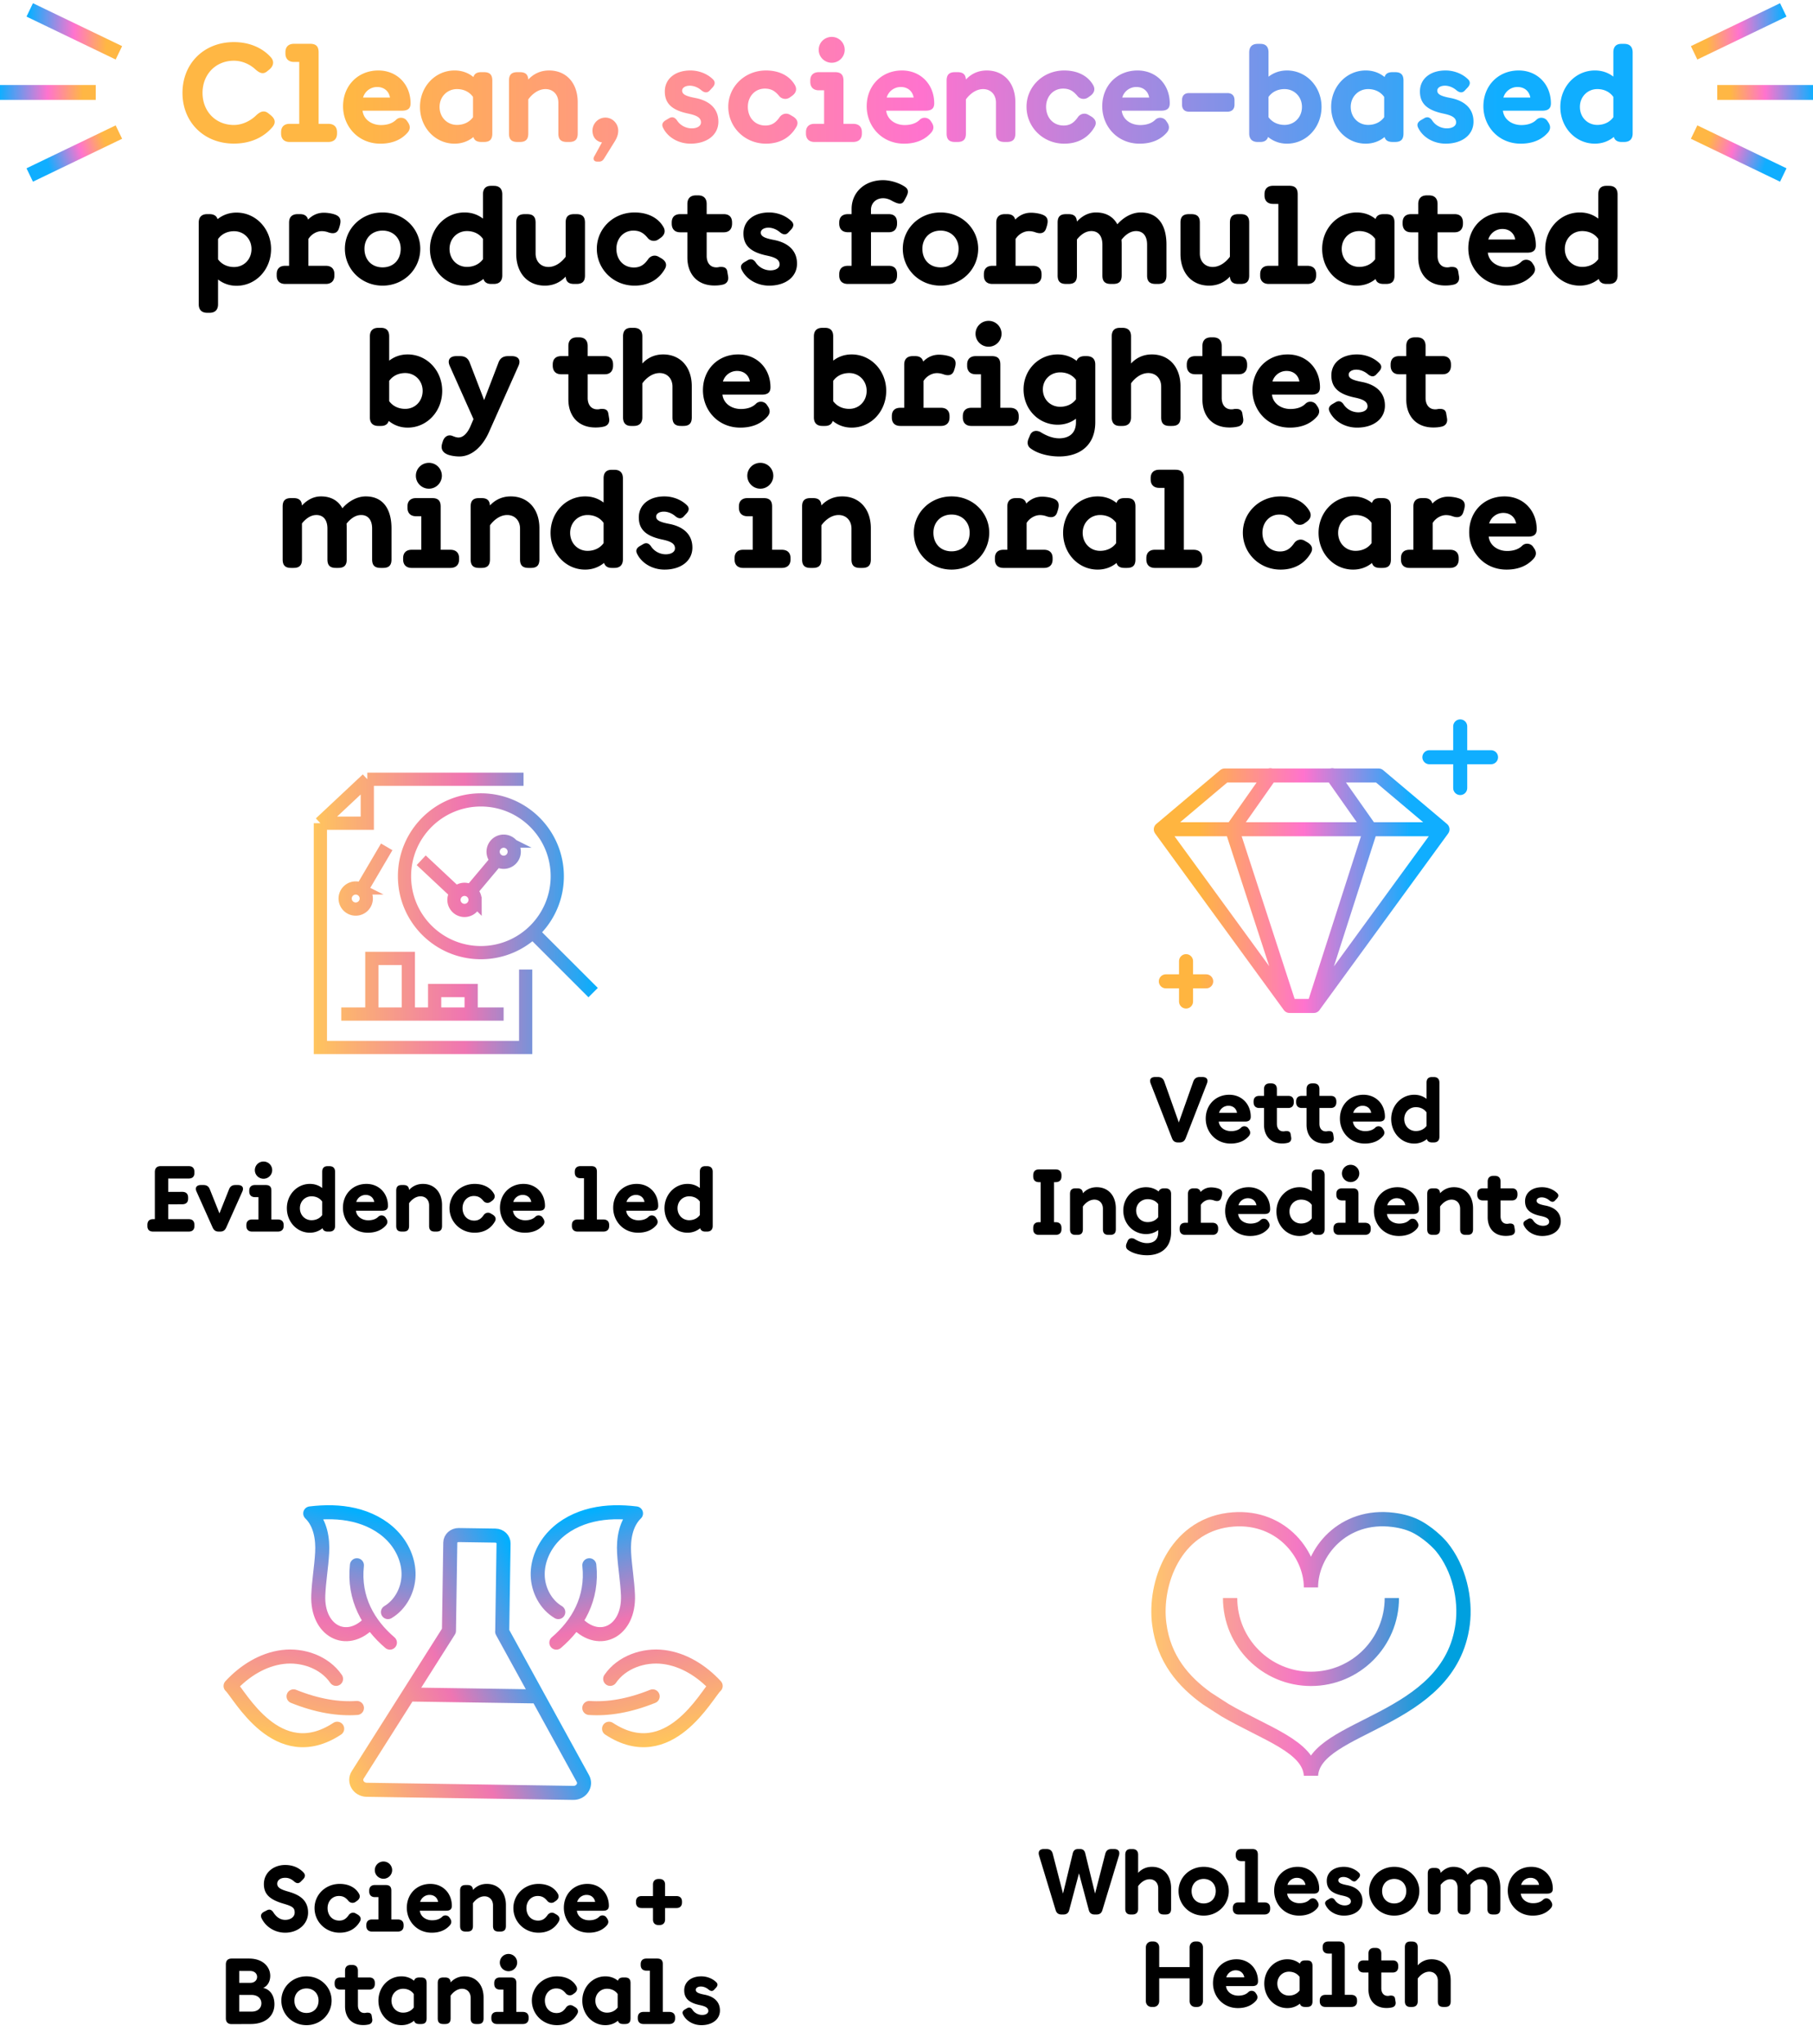 <svg xmlns="http://www.w3.org/2000/svg" width="549" height="619" fill="none"><path fill="url(#a)" d="M70.824 43.492c-9.064 0-15.565-6.48-15.565-15.36 0-8.9 6.5-15.381 15.565-15.381 4.532 0 8.49 1.62 11.136 4.532 1.128 1.21.943 2.625-.37 3.753l-.635.513c-1.21 1.025-2.235.677-3.568-.492-1.6-1.497-3.938-2.666-6.563-2.666-5.578 0-9.495 4.204-9.495 9.74 0 5.538 3.917 9.721 9.495 9.721 2.666 0 5.127-1.332 6.747-2.912 1.19-1.127 2.38-1.66 3.671-.635l.697.553c1.21.964 1.764 2.174.595 3.59-2.707 3.199-6.747 5.044-11.71 5.044zm28.568-5.988c1.702 0 2.666.882 2.666 2.543v.39c0 1.64-.964 2.563-2.666 2.563h-11.69c-1.62 0-2.584-.923-2.584-2.563v-.39c0-1.661.964-2.543 2.584-2.543h2.912V18.76h-1.579c-1.64 0-2.604-.923-2.604-2.584v-.37c0-1.66.963-2.542 2.604-2.542h4.86c1.805 0 2.585.779 2.585 2.584v21.656h2.912zm23.809-.944.349.513c.779 1.149.697 2.215-.246 3.22-2.133 2.358-5.066 3.22-8.101 3.22-6.808 0-11.32-5.312-11.32-11.32 0-6.255 4.512-10.85 10.684-10.85 5.661 0 9.762 4.225 9.762 9.968 0 1.64-.964 2.214-2.625 2.214h-11.915c.328 2.769 2.851 4.348 5.578 4.348 1.928 0 3.548-.533 4.635-1.661 1.046-.943 2.584-.554 3.199.348zm-8.982-10.212a4.429 4.429 0 0 0-4.286 3.199h8.162c-.328-1.928-1.784-3.2-3.876-3.2zm32.3-4.492c1.804 0 2.563.78 2.563 2.564v15.996c0 1.805-.759 2.584-2.563 2.584h-.718c-1.374 0-2.154-.472-2.441-1.497-1.599 1.312-3.548 2.01-5.721 2.01-5.845 0-10.459-4.902-10.459-11.136 0-6.132 4.614-11.033 10.459-11.033 2.215 0 4.142.697 5.721 1.989.308-1.025 1.067-1.477 2.441-1.477h.718zm-8.142 15.976c2.071 0 3.794-.861 4.86-2.338v-6.132c-1.066-1.517-2.789-2.379-4.86-2.379-2.953 0-5.271 2.318-5.271 5.394 0 3.158 2.318 5.455 5.271 5.455zm27.891-16.488c5.229 0 8.674 3.814 8.674 9.638v9.434c0 1.805-.779 2.584-2.584 2.584h-.676c-1.826 0-2.605-.78-2.605-2.584v-9.331c0-2.42-1.579-4.102-3.896-4.102-2.154 0-4.04 1.497-5.209 3.118v10.315c0 1.805-.78 2.584-2.564 2.584h-.718c-1.804 0-2.563-.78-2.563-2.584V24.42c0-1.784.759-2.564 2.563-2.564h.718c1.682 0 2.461.677 2.564 2.236 1.599-1.743 3.732-2.748 6.296-2.748zm20.938 18.21c0 1.231-.39 2.256-1.23 3.569l-3.077 4.942c-.43.657-.861.882-1.558.882h-.492c-.964 0-1.374-.697-.923-1.538l2.358-4.286c-.287-.041-.595-.102-.861-.225-1.19-.513-2.01-1.641-2.01-3.343 0-2.174 1.784-3.938 3.917-3.938 2.092 0 3.876 1.764 3.876 3.938zm21.902 3.959c-3.691 0-6.993-1.948-8.367-4.902-.43-.963-.061-1.66.903-2.235l.984-.574c.943-.554 1.764-.267 2.42.718.984 1.497 2.707 2.358 4.43 2.358 1.579 0 2.789-.677 2.789-1.805 0-1.538-1.497-2.174-3.938-2.686-4.922-1.046-7.014-3.097-7.014-6.686 0-3.814 3.118-6.357 7.752-6.357 2.707 0 5.25 1.087 6.871 2.727.738.76.574 1.62-.165 2.42l-.861.923c-.615.677-1.415.82-2.502-.041-.841-.759-2.153-1.415-3.527-1.415s-2.318.636-2.318 1.497c0 1.21 1.395 1.723 4.061 2.235 4.163.82 6.911 3.159 6.911 7.158 0 4.04-3.486 6.665-8.429 6.665zm22.846 0c-6.439 0-11.423-5.004-11.423-11.177 0-6.05 4.963-10.992 11.423-10.992 3.938 0 7.116 1.558 8.757 4.43.677 1.189.39 2.358-.861 3.26l-.636.451c-1.128.82-2.523.472-3.199-.328-1.19-1.435-2.297-2.317-4.43-2.317-2.994 0-5.127 2.42-5.127 5.496 0 3.281 2.133 5.68 5.312 5.68 2.071 0 3.26-1.004 4.347-2.583.656-.882 1.928-1.395 3.179-.636l.779.451c1.436.861 1.784 2.01 1.026 3.26-1.846 3.18-4.984 5.005-9.147 5.005zm19.913-32.341a3.916 3.916 0 0 1 3.917 3.917 3.93 3.93 0 0 1-3.917 3.917c-2.194 0-3.958-1.764-3.958-3.917 0-2.174 1.764-3.917 3.958-3.917zm6.46 26.332c1.702 0 2.666.882 2.666 2.543v.39c0 1.64-.964 2.563-2.666 2.563h-11.689c-1.62 0-2.584-.923-2.584-2.563v-.39c0-1.661.964-2.543 2.584-2.543h2.912V27.353h-1.579c-1.641 0-2.605-.923-2.605-2.584v-.39c0-1.64.964-2.523 2.605-2.523h4.86c1.805 0 2.584.78 2.584 2.564v13.084h2.912zm23.441-.944.348.513c.78 1.149.697 2.215-.246 3.22-2.133 2.358-5.065 3.22-8.1 3.22-6.809 0-11.321-5.312-11.321-11.32 0-6.255 4.512-10.85 10.685-10.85 5.66 0 9.762 4.225 9.762 9.968 0 1.64-.964 2.214-2.625 2.214h-11.916c.329 2.769 2.851 4.348 5.579 4.348 1.927 0 3.547-.533 4.634-1.661 1.046-.943 2.584-.554 3.2.348zm-8.983-10.212a4.43 4.43 0 0 0-4.286 3.199h8.162c-.328-1.928-1.784-3.2-3.876-3.2zm26.004-5.004c5.23 0 8.675 3.814 8.675 9.638v9.434c0 1.805-.779 2.584-2.584 2.584h-.677c-1.825 0-2.604-.78-2.604-2.584v-9.331c0-2.42-1.579-4.102-3.897-4.102-2.153 0-4.04 1.497-5.209 3.118v10.315c0 1.805-.779 2.584-2.563 2.584h-.718c-1.805 0-2.564-.78-2.564-2.584V24.42c0-1.784.759-2.564 2.564-2.564h.718c1.681 0 2.461.677 2.563 2.236 1.6-1.743 3.733-2.748 6.296-2.748zm23.482 22.169c-6.44 0-11.423-5.004-11.423-11.177 0-6.05 4.963-10.992 11.423-10.992 3.937 0 7.116 1.558 8.756 4.43.677 1.189.39 2.358-.861 3.26l-.636.451c-1.128.82-2.522.472-3.199-.328-1.189-1.435-2.297-2.317-4.43-2.317-2.994 0-5.127 2.42-5.127 5.496 0 3.281 2.133 5.68 5.312 5.68 2.071 0 3.261-1.004 4.348-2.583.656-.882 1.927-1.395 3.178-.636l.78.451c1.435.861 1.784 2.01 1.025 3.26-1.846 3.18-4.983 5.005-9.146 5.005zm30.823-6.953.348.513c.78 1.149.698 2.215-.246 3.22-2.133 2.358-5.065 3.22-8.1 3.22-6.809 0-11.321-5.312-11.321-11.32 0-6.255 4.512-10.85 10.685-10.85 5.66 0 9.762 4.225 9.762 9.968 0 1.64-.964 2.214-2.625 2.214h-11.915c.328 2.769 2.85 4.348 5.578 4.348 1.928 0 3.548-.533 4.635-1.661 1.045-.943 2.584-.554 3.199.348zm-8.983-10.212a4.43 4.43 0 0 0-4.286 3.199h8.162c-.328-1.928-1.784-3.2-3.876-3.2zm13.823 4.02c0-1.416.758-2.175 2.132-2.175h11.608c1.374 0 2.153.76 2.153 2.174v1.313c0 1.374-.779 2.153-2.153 2.153h-11.608c-1.374 0-2.132-.78-2.132-2.153v-1.313zm31.787-9.024c5.844 0 10.459 4.901 10.459 11.033 0 6.234-4.615 11.136-10.459 11.136-2.195 0-4.122-.718-5.742-2.03-.288.984-1.067 1.517-2.318 1.517h-.82c-1.682 0-2.564-.923-2.564-2.584V15.868c0-1.681.882-2.584 2.564-2.584h.82c1.661 0 2.461.902 2.461 2.584v7.362c1.559-1.21 3.445-1.886 5.599-1.886zm-.739 16.488c2.954 0 5.271-2.297 5.271-5.455 0-3.076-2.317-5.394-5.271-5.394-2.071 0-3.794.862-4.86 2.38v6.131c1.066 1.477 2.789 2.338 4.86 2.338zm33.449-15.976c1.804 0 2.563.78 2.563 2.564v15.996c0 1.805-.759 2.584-2.563 2.584h-.718c-1.374 0-2.153-.472-2.441-1.497-1.599 1.312-3.547 2.01-5.721 2.01-5.845 0-10.459-4.902-10.459-11.136 0-6.132 4.614-11.033 10.459-11.033 2.215 0 4.142.697 5.721 1.989.308-1.025 1.067-1.477 2.441-1.477h.718zm-8.142 15.976c2.071 0 3.794-.861 4.86-2.338v-6.132c-1.066-1.517-2.789-2.379-4.86-2.379-2.953 0-5.27 2.318-5.27 5.394 0 3.158 2.317 5.455 5.27 5.455zm23.482 5.68c-3.692 0-6.994-1.947-8.368-4.9-.43-.965-.061-1.662.903-2.236l.984-.574c.943-.554 1.764-.267 2.42.718.984 1.497 2.707 2.358 4.43 2.358 1.579 0 2.789-.677 2.789-1.805 0-1.538-1.497-2.174-3.938-2.686-4.922-1.046-7.013-3.097-7.013-6.686 0-3.814 3.117-6.357 7.751-6.357 2.708 0 5.25 1.087 6.871 2.727.738.76.574 1.62-.164 2.42l-.862.923c-.615.677-1.415.82-2.502-.041-.841-.759-2.153-1.415-3.527-1.415s-2.317.636-2.317 1.497c0 1.21 1.394 1.723 4.06 2.235 4.163.82 6.911 3.159 6.911 7.158 0 4.04-3.486 6.665-8.428 6.665zm30.741-6.952.348.513c.78 1.149.698 2.215-.246 3.22-2.133 2.358-5.065 3.22-8.1 3.22-6.809 0-11.321-5.312-11.321-11.32 0-6.255 4.512-10.85 10.685-10.85 5.66 0 9.762 4.225 9.762 9.968 0 1.64-.964 2.214-2.625 2.214H455.1c.328 2.769 2.85 4.348 5.578 4.348 1.927 0 3.548-.533 4.634-1.661 1.046-.943 2.584-.554 3.2.348zm-8.983-10.212a4.43 4.43 0 0 0-4.286 3.199h8.162c-.328-1.928-1.784-3.2-3.876-3.2zm32.3-13.064c1.682 0 2.564.902 2.564 2.584v24.548c0 1.661-.882 2.584-2.564 2.584h-.82c-1.251 0-2.03-.533-2.318-1.518-1.62 1.313-3.547 2.03-5.742 2.03-5.845 0-10.459-4.9-10.459-11.135 0-6.132 4.614-11.033 10.459-11.033 2.154 0 4.04.656 5.599 1.866v-7.342c0-1.681.8-2.584 2.461-2.584h.82zm-8.141 24.548c2.071 0 3.793-.861 4.86-2.338v-6.132c-1.067-1.517-2.789-2.379-4.86-2.379-2.954 0-5.271 2.318-5.271 5.394 0 3.158 2.317 5.455 5.271 5.455z"/><path fill="#000" d="M71.624 64.385c5.845 0 10.459 4.901 10.459 11.033 0 6.234-4.614 11.136-10.459 11.136-2.133 0-4.02-.677-5.599-1.907v7.505c0 1.662-.881 2.584-2.563 2.584h-.738c-1.641 0-2.543-.922-2.543-2.584V67.42c0-1.682.902-2.564 2.543-2.564h.738c1.292 0 2.112.513 2.42 1.518 1.579-1.271 3.527-1.99 5.742-1.99zm-.738 16.488c2.953 0 5.27-2.297 5.27-5.455 0-3.076-2.317-5.394-5.27-5.394-2.072 0-3.794.862-4.86 2.38v6.131c1.066 1.477 2.788 2.338 4.86 2.338zm30.905-15.75c1.415.656 1.518 1.784 1.066 3.343l-.205.656c-.492 1.58-1.722 1.784-3.28 1.23a5.805 5.805 0 0 0-1.908-.348c-1.559 0-3.179.923-4.081 2.379v8.12h5.27c1.641 0 2.605.883 2.605 2.544v.39c0 1.64-.964 2.563-2.605 2.563H86.39c-1.703 0-2.605-.923-2.605-2.564v-.39c0-1.66.903-2.542 2.605-2.542h1.148V67.42c0-1.682.902-2.564 2.584-2.564h.759c1.333 0 2.133.575 2.4 1.662 1.312-1.374 2.952-2.092 4.778-2.092 1.169 0 2.727.246 3.732.697zm14.068 21.39c-6.439 0-11.422-5.004-11.422-11.177 0-6.05 4.962-10.992 11.422-10.992 6.46 0 11.403 4.942 11.403 10.992 0 6.173-4.984 11.177-11.403 11.177zm0-16.673c-3.26 0-5.496 2.338-5.496 5.496 0 3.384 2.236 5.64 5.496 5.64 3.241 0 5.476-2.256 5.476-5.64 0-3.158-2.235-5.496-5.476-5.496zm33.674-13.556c1.682 0 2.564.903 2.564 2.584v24.548c0 1.661-.882 2.584-2.564 2.584h-.82c-1.251 0-2.03-.533-2.317-1.518-1.621 1.313-3.548 2.03-5.743 2.03-5.844 0-10.459-4.9-10.459-11.135 0-6.132 4.615-11.033 10.459-11.033 2.154 0 4.04.656 5.599 1.866v-7.342c0-1.681.8-2.584 2.461-2.584h.82zm-8.141 24.548c2.071 0 3.794-.861 4.86-2.338v-6.132c-1.066-1.517-2.789-2.379-4.86-2.379-2.954 0-5.271 2.318-5.271 5.394 0 3.158 2.317 5.455 5.271 5.455zm33.161-15.976c1.804 0 2.584.78 2.584 2.564v15.996c0 1.805-.78 2.584-2.584 2.584h-.698c-1.681 0-2.46-.677-2.563-2.235-1.6 1.743-3.732 2.748-6.296 2.748-5.229 0-8.675-3.815-8.675-9.639V67.42c0-1.784.78-2.564 2.584-2.564h.677c1.825 0 2.605.78 2.605 2.564v9.352c0 2.42 1.579 4.08 3.896 4.08 2.153 0 4.04-1.496 5.209-3.096V67.42c0-1.784.759-2.564 2.563-2.564h.698zm17.595 21.657c-6.439 0-11.422-5.004-11.422-11.177 0-6.05 4.962-10.992 11.422-10.992 3.938 0 7.117 1.558 8.757 4.43.677 1.189.39 2.358-.861 3.26l-.636.451c-1.128.82-2.522.472-3.199-.328-1.189-1.435-2.297-2.317-4.43-2.317-2.994 0-5.127 2.42-5.127 5.496 0 3.281 2.133 5.68 5.312 5.68 2.071 0 3.261-1.004 4.348-2.583.656-.882 1.927-1.395 3.178-.636l.78.451c1.435.861 1.784 2.01 1.025 3.26-1.846 3.18-4.983 5.005-9.147 5.005zm27.03-21.657c1.62 0 2.502.882 2.502 2.564v.308c0 1.62-.882 2.625-2.502 2.625h-5.189v7.177c0 1.99 1.026 3.446 2.912 3.446.267 0 .595-.02.964-.123 1.272-.082 2.195.143 2.379 1.415l.246 1.497c.185 1.19-.369 2.194-1.722 2.46-.8.185-1.621.247-2.42.247-5.353 0-8.203-3.63-8.203-8.47v-7.65h-2.174c-1.641 0-2.564-.963-2.564-2.645v-.287c0-1.682.923-2.564 2.564-2.564h2.174V61.78c0-1.681.922-2.604 2.584-2.604h.697c1.661 0 2.563.923 2.563 2.604v3.076h5.189zm13.74 21.657c-3.691 0-6.993-1.949-8.367-4.902-.431-.964-.062-1.66.902-2.235l.985-.574c.943-.554 1.763-.267 2.419.717.985 1.498 2.707 2.359 4.43 2.359 1.579 0 2.789-.677 2.789-1.805 0-1.538-1.497-2.174-3.937-2.686-4.922-1.046-7.014-3.097-7.014-6.686 0-3.814 3.117-6.357 7.752-6.357 2.707 0 5.25 1.087 6.87 2.727.738.76.574 1.62-.164 2.42l-.861.923c-.616.677-1.415.82-2.502-.041-.841-.759-2.154-1.415-3.528-1.415s-2.317.636-2.317 1.497c0 1.21 1.395 1.723 4.061 2.235 4.163.82 6.911 3.159 6.911 7.158 0 4.04-3.487 6.665-8.429 6.665zm41.016-30.003c1.169.759 1.271 1.66.451 3.199l-.574 1.066c-.698 1.313-1.805 1.046-3.61.103-.882-.533-1.825-.84-2.789-.84-2.338 0-3.671 1.701-3.671 3.444v1.374h5.394c1.64 0 2.502.882 2.502 2.584v.288c0 1.62-.862 2.604-2.502 2.604h-5.394v10.172h5.394c1.62 0 2.502.882 2.502 2.543v.39c0 1.64-.882 2.563-2.502 2.563h-12.366c-1.723 0-2.646-.923-2.646-2.564v-.39c0-1.66.923-2.542 2.646-2.542h1.107V70.332h-1.107c-1.723 0-2.646-.984-2.646-2.604v-.288c0-1.702.943-2.584 2.666-2.584h1.087v-1.558c0-5.004 3.917-8.736 9.536-8.736 2.297 0 4.922.881 6.522 1.948zm10.869 30.003c-6.44 0-11.423-5.004-11.423-11.177 0-6.05 4.963-10.992 11.423-10.992s11.402 4.942 11.402 10.992c0 6.173-4.983 11.177-11.402 11.177zm0-16.673c-3.261 0-5.496 2.338-5.496 5.496 0 3.384 2.235 5.64 5.496 5.64 3.24 0 5.475-2.256 5.475-5.64 0-3.158-2.235-5.496-5.475-5.496zm31.131-4.717c1.415.656 1.517 1.784 1.066 3.343l-.205.656c-.492 1.58-1.723 1.784-3.281 1.23a5.806 5.806 0 0 0-1.908-.348c-1.558 0-3.178.923-4.081 2.379v8.12h5.271c1.641 0 2.604.883 2.604 2.544v.39c0 1.64-.963 2.563-2.604 2.563h-12.264c-1.702 0-2.604-.923-2.604-2.564v-.39c0-1.66.902-2.542 2.604-2.542h1.149V67.42c0-1.682.902-2.564 2.584-2.564h.758c1.333 0 2.133.575 2.4 1.662 1.312-1.374 2.953-2.092 4.778-2.092 1.169 0 2.728.246 3.733.697zm29.49-.78c5.229 0 7.793 3.815 7.793 9.721v9.352c0 1.805-.779 2.584-2.584 2.584h-.677c-1.825 0-2.604-.78-2.604-2.584v-9.331c0-2.604-1.231-4.102-3.323-4.102-1.804 0-3.281 1.19-4.429 2.625.041.472.061.964.061 1.456v9.352c0 1.805-.779 2.584-2.584 2.584h-.677c-1.825 0-2.584-.78-2.584-2.584v-9.331c0-2.604-1.23-4.102-3.342-4.102-1.785 0-3.261 1.17-4.369 2.543v10.89c0 1.805-.779 2.584-2.563 2.584h-.718c-1.804 0-2.563-.78-2.563-2.584V67.42c0-1.784.759-2.564 2.563-2.564h.718c1.682 0 2.461.698 2.563 2.256 1.477-1.62 3.425-2.768 5.763-2.768 3.076 0 5.23 1.312 6.481 3.589 1.784-2.051 4.368-3.59 7.075-3.59zm30.269.513c1.805 0 2.584.78 2.584 2.564v15.996c0 1.805-.779 2.584-2.584 2.584h-.697c-1.682 0-2.461-.677-2.563-2.235-1.6 1.743-3.733 2.748-6.296 2.748-5.23 0-8.675-3.815-8.675-9.639V67.42c0-1.784.779-2.564 2.584-2.564h.677c1.825 0 2.604.78 2.604 2.564v9.352c0 2.42 1.579 4.08 3.897 4.08 2.153 0 4.04-1.496 5.209-3.096V67.42c0-1.784.758-2.564 2.563-2.564h.697zm20.18 15.648c1.702 0 2.666.882 2.666 2.543v.39c0 1.64-.964 2.563-2.666 2.563h-11.689c-1.621 0-2.584-.923-2.584-2.564v-.39c0-1.66.963-2.542 2.584-2.542h2.912V61.76h-1.579c-1.641 0-2.605-.923-2.605-2.584v-.37c0-1.66.964-2.542 2.605-2.542h4.86c1.805 0 2.584.779 2.584 2.584v21.656h2.912zm23.83-15.648c1.805 0 2.564.78 2.564 2.564v15.996c0 1.805-.759 2.584-2.564 2.584h-.718c-1.374 0-2.153-.472-2.44-1.497-1.6 1.312-3.548 2.01-5.722 2.01-5.844 0-10.459-4.902-10.459-11.136 0-6.132 4.615-11.033 10.459-11.033 2.215 0 4.143.697 5.722 1.989.308-1.025 1.066-1.477 2.44-1.477h.718zm-8.141 15.976c2.071 0 3.793-.861 4.86-2.338v-6.132c-1.067-1.517-2.789-2.379-4.86-2.379-2.954 0-5.271 2.318-5.271 5.394 0 3.158 2.317 5.455 5.271 5.455zm28.936-15.976c1.62 0 2.502.882 2.502 2.564v.308c0 1.62-.882 2.625-2.502 2.625h-5.188v7.177c0 1.99 1.025 3.446 2.912 3.446.266 0 .594-.02.964-.123 1.271-.082 2.194.143 2.378 1.415l.247 1.497c.184 1.19-.37 2.194-1.723 2.46-.8.185-1.62.247-2.42.247-5.353 0-8.203-3.63-8.203-8.47v-7.65h-2.174c-1.641 0-2.563-.963-2.563-2.645v-.287c0-1.682.922-2.564 2.563-2.564h2.174V61.78c0-1.681.923-2.604 2.584-2.604h.697c1.661 0 2.564.923 2.564 2.604v3.076h5.188zm23.44 14.705.349.512c.779 1.149.697 2.215-.246 3.22-2.133 2.358-5.065 3.22-8.101 3.22-6.808 0-11.32-5.312-11.32-11.32 0-6.255 4.512-10.85 10.685-10.85 5.66 0 9.761 4.225 9.761 9.968 0 1.64-.963 2.214-2.625 2.214h-11.915c.328 2.769 2.851 4.348 5.578 4.348 1.928 0 3.548-.533 4.635-1.661 1.046-.943 2.584-.554 3.199.349zm-8.982-10.213a4.43 4.43 0 0 0-4.286 3.199h8.162c-.328-1.928-1.784-3.2-3.876-3.2zm32.3-13.064c1.682 0 2.563.903 2.563 2.584v24.548c0 1.661-.881 2.584-2.563 2.584h-.82c-1.251 0-2.031-.533-2.318-1.518-1.62 1.313-3.548 2.03-5.742 2.03-5.845 0-10.459-4.9-10.459-11.135 0-6.132 4.614-11.033 10.459-11.033 2.153 0 4.04.656 5.599 1.866v-7.342c0-1.681.799-2.584 2.461-2.584h.82zm-8.142 24.548c2.072 0 3.794-.861 4.861-2.338v-6.132c-1.067-1.517-2.789-2.379-4.861-2.379-2.953 0-5.27 2.318-5.27 5.394 0 3.158 2.317 5.455 5.27 5.455zm-355.667 26.512c5.845 0 10.459 4.901 10.459 11.033 0 6.234-4.614 11.136-10.459 11.136-2.194 0-4.122-.718-5.742-2.031-.287.985-1.066 1.518-2.317 1.518h-.821c-1.681 0-2.563-.923-2.563-2.584v-24.548c0-1.681.882-2.584 2.563-2.584h.821c1.661 0 2.461.903 2.461 2.584v7.362c1.558-1.209 3.445-1.886 5.598-1.886zm-.738 16.488c2.953 0 5.27-2.297 5.27-5.455 0-3.076-2.317-5.394-5.27-5.394-2.071 0-3.794.862-4.86 2.379v6.132c1.066 1.477 2.789 2.338 4.86 2.338zm32.259-15.976c2.03 0 2.809 1.21 2.03 2.954l-8.941 20.077c-1.99 4.47-5.291 7.362-8.921 7.362-1.456 0-2.933-.287-3.712-.636-1.743-.779-1.907-2.071-1.518-3.342l.164-.534c.451-1.497 1.62-2.194 2.851-1.743.595.226 1.21.513 1.928.513 1.456 0 2.768-1.415 3.65-3.507l.882-2.071-7.198-16.119c-.78-1.744 0-2.954 2.009-2.954h1.108c1.476 0 2.42.575 2.953 2.01l4.348 11.3 4.327-11.3c.512-1.435 1.476-2.01 2.953-2.01h1.087zm28.178 0c1.62 0 2.501.882 2.501 2.564v.308c0 1.62-.881 2.625-2.501 2.625h-5.189v7.177c0 1.99 1.025 3.446 2.912 3.446.267 0 .595-.021.964-.123 1.271-.082 2.194.143 2.379 1.415l.246 1.497c.185 1.189-.369 2.194-1.723 2.461-.799.184-1.62.246-2.42.246-5.352 0-8.203-3.63-8.203-8.47v-7.649h-2.174c-1.64 0-2.563-.964-2.563-2.646v-.287c0-1.682.923-2.564 2.563-2.564h2.174v-3.076c0-1.681.923-2.604 2.584-2.604h.698c1.661 0 2.563.923 2.563 2.604v3.076h5.189zm17.657-.512c5.229 0 8.675 3.814 8.675 9.638v9.434c0 1.805-.78 2.584-2.584 2.584h-.677c-1.805 0-2.584-.779-2.584-2.584v-9.331c0-2.42-1.579-4.102-3.897-4.102-2.174 0-4.06 1.497-5.229 3.118v10.315c0 1.661-.882 2.584-2.584 2.584h-.82c-1.641 0-2.441-.923-2.441-2.584v-24.548c0-1.681.8-2.584 2.441-2.584h.82c1.702 0 2.584.903 2.584 2.584v8.224c1.599-1.743 3.732-2.748 6.296-2.748zm31.377 15.217.348.512c.78 1.149.698 2.215-.246 3.22-2.133 2.358-5.065 3.22-8.1 3.22-6.809 0-11.321-5.312-11.321-11.321 0-6.254 4.512-10.848 10.685-10.848 5.66 0 9.762 4.224 9.762 9.967 0 1.64-.964 2.214-2.625 2.214h-11.915c.328 2.769 2.85 4.348 5.578 4.348 1.927 0 3.548-.533 4.634-1.661 1.046-.943 2.584-.554 3.2.349zm-8.983-10.213a4.43 4.43 0 0 0-4.286 3.199h8.162c-.328-1.928-1.784-3.199-3.876-3.199zm34.699-5.004c5.845 0 10.459 4.901 10.459 11.033 0 6.234-4.614 11.136-10.459 11.136-2.194 0-4.122-.718-5.742-2.031-.287.985-1.066 1.518-2.317 1.518h-.82c-1.682 0-2.564-.923-2.564-2.584v-24.548c0-1.681.882-2.584 2.564-2.584h.82c1.661 0 2.461.903 2.461 2.584v7.362c1.558-1.209 3.445-1.886 5.598-1.886zm-.738 16.488c2.953 0 5.271-2.297 5.271-5.455 0-3.076-2.318-5.394-5.271-5.394-2.071 0-3.794.862-4.86 2.379v6.132c1.066 1.477 2.789 2.338 4.86 2.338zm30.905-15.709c1.416.656 1.518 1.784 1.067 3.343l-.205.656c-.492 1.579-1.723 1.784-3.281 1.231a5.784 5.784 0 0 0-1.908-.349c-1.558 0-3.178.923-4.081 2.379v8.121h5.271c1.64 0 2.604.882 2.604 2.543v.39c0 1.64-.964 2.563-2.604 2.563h-12.264c-1.702 0-2.604-.923-2.604-2.563v-.39c0-1.661.902-2.543 2.604-2.543h1.149V110.42c0-1.682.902-2.564 2.584-2.564h.758c1.333 0 2.133.575 2.4 1.662 1.312-1.374 2.953-2.092 4.778-2.092 1.169 0 2.728.246 3.732.697zm11.3-10.951a3.916 3.916 0 0 1 3.917 3.917 3.93 3.93 0 0 1-3.917 3.917c-2.194 0-3.958-1.764-3.958-3.917 0-2.174 1.764-3.917 3.958-3.917zm6.46 26.332c1.702 0 2.666.882 2.666 2.543v.39c0 1.64-.964 2.563-2.666 2.563h-11.689c-1.62 0-2.584-.923-2.584-2.563v-.39c0-1.661.964-2.543 2.584-2.543h2.912v-10.151h-1.579c-1.641 0-2.605-.923-2.605-2.584v-.39c0-1.641.964-2.523 2.605-2.523h4.86c1.805 0 2.584.78 2.584 2.564v13.084h2.912zm23.195-15.648c1.743 0 2.645.882 2.645 2.564v17.452c0 7.055-4.758 10.377-10.931 10.377-3.035 0-6.336-.779-8.51-2.338-1.149-.718-1.21-1.928-.8-2.953l.472-1.128c.512-1.292 1.743-1.641 3.055-1.046 1.723 1.087 3.712 1.969 5.783 1.969 2.728 0 5.086-1.313 5.086-4.881v-1.066c-1.558 1.189-3.445 1.825-5.537 1.825-5.783 0-10.336-4.696-10.336-10.705 0-5.886 4.553-10.582 10.336-10.582 2.215 0 4.143.697 5.722 1.948.349-.943 1.21-1.436 2.44-1.436h.575zm-7.998 15.34c2.05 0 3.752-.841 4.798-2.256v-5.885c-1.046-1.456-2.748-2.277-4.798-2.277-2.933 0-5.23 2.215-5.23 5.148 0 3.055 2.297 5.27 5.23 5.27zm27.767-15.852c5.23 0 8.675 3.814 8.675 9.638v9.434c0 1.805-.779 2.584-2.584 2.584h-.677c-1.805 0-2.584-.779-2.584-2.584v-9.331c0-2.42-1.579-4.102-3.896-4.102-2.174 0-4.061 1.497-5.23 3.118v10.315c0 1.661-.882 2.584-2.584 2.584h-.82c-1.641 0-2.441-.923-2.441-2.584v-24.548c0-1.681.8-2.584 2.441-2.584h.82c1.702 0 2.584.903 2.584 2.584v8.224c1.6-1.743 3.733-2.748 6.296-2.748zm26.353.512c1.62 0 2.502.882 2.502 2.564v.308c0 1.62-.882 2.625-2.502 2.625h-5.189v7.177c0 1.99 1.026 3.446 2.912 3.446.267 0 .595-.021.964-.123 1.272-.082 2.194.143 2.379 1.415l.246 1.497c.185 1.189-.369 2.194-1.723 2.461-.799.184-1.62.246-2.419.246-5.353 0-8.204-3.63-8.204-8.47v-7.649h-2.173c-1.641 0-2.564-.964-2.564-2.646v-.287c0-1.682.923-2.564 2.564-2.564h2.173v-3.076c0-1.681.923-2.604 2.584-2.604h.698c1.661 0 2.563.923 2.563 2.604v3.076h5.189zm23.44 14.705.349.512c.779 1.149.697 2.215-.246 3.22-2.133 2.358-5.066 3.22-8.101 3.22-6.809 0-11.32-5.312-11.32-11.321 0-6.254 4.511-10.848 10.684-10.848 5.66 0 9.762 4.224 9.762 9.967 0 1.64-.964 2.214-2.625 2.214h-11.915c.328 2.769 2.851 4.348 5.578 4.348 1.928 0 3.548-.533 4.635-1.661 1.046-.943 2.584-.554 3.199.349zm-8.982-10.213a4.428 4.428 0 0 0-4.286 3.199h8.162c-.328-1.928-1.785-3.199-3.876-3.199zm21.348 17.165c-3.691 0-6.993-1.949-8.367-4.902-.431-.964-.061-1.661.902-2.235l.985-.574c.943-.554 1.763-.267 2.42.718.984 1.497 2.707 2.358 4.429 2.358 1.58 0 2.789-.677 2.789-1.805 0-1.538-1.497-2.174-3.937-2.686-4.922-1.046-7.014-3.097-7.014-6.686 0-3.814 3.118-6.357 7.752-6.357 2.707 0 5.25 1.087 6.87 2.727.739.759.575 1.62-.164 2.42l-.861.923c-.615.677-1.415.82-2.502-.041-.841-.759-2.153-1.415-3.527-1.415s-2.318.636-2.318 1.497c0 1.21 1.395 1.723 4.061 2.235 4.163.821 6.911 3.159 6.911 7.158 0 4.04-3.486 6.665-8.429 6.665zm25.922-21.657c1.62 0 2.502.882 2.502 2.564v.308c0 1.62-.882 2.625-2.502 2.625h-5.188v7.177c0 1.99 1.025 3.446 2.912 3.446.266 0 .595-.021.964-.123 1.271-.082 2.194.143 2.379 1.415l.246 1.497c.184 1.189-.369 2.194-1.723 2.461-.8.184-1.62.246-2.42.246-5.352 0-8.203-3.63-8.203-8.47v-7.649h-2.174c-1.64 0-2.563-.964-2.563-2.646v-.287c0-1.682.923-2.564 2.563-2.564h2.174v-3.076c0-1.681.923-2.604 2.584-2.604h.697c1.661 0 2.564.923 2.564 2.604v3.076h5.188zm-326.115 42.488c5.229 0 7.793 3.814 7.793 9.72v9.352c0 1.805-.779 2.584-2.584 2.584h-.677c-1.825 0-2.604-.779-2.604-2.584v-9.331c0-2.605-1.231-4.102-3.323-4.102-1.804 0-3.281 1.19-4.429 2.625.041.472.061.964.061 1.456v9.352c0 1.805-.779 2.584-2.584 2.584h-.677c-1.825 0-2.584-.779-2.584-2.584v-9.331c0-2.605-1.23-4.102-3.342-4.102-1.784 0-3.261 1.169-4.368 2.543v10.89c0 1.805-.78 2.584-2.564 2.584h-.718c-1.804 0-2.563-.779-2.563-2.584V153.42c0-1.784.759-2.564 2.563-2.564h.718c1.682 0 2.461.698 2.564 2.256 1.476-1.62 3.424-2.768 5.762-2.768 3.076 0 5.23 1.312 6.481 3.589 1.784-2.051 4.368-3.589 7.075-3.589zm19.134-10.172a3.917 3.917 0 0 1 3.917 3.917 3.93 3.93 0 0 1-3.917 3.917c-2.195 0-3.958-1.764-3.958-3.917 0-2.174 1.763-3.917 3.958-3.917zm6.46 26.332c1.702 0 2.666.882 2.666 2.543v.39c0 1.64-.964 2.563-2.666 2.563h-11.69c-1.62 0-2.584-.923-2.584-2.563v-.39c0-1.661.964-2.543 2.584-2.543h2.912v-10.151h-1.579c-1.64 0-2.604-.923-2.604-2.584v-.39c0-1.641.964-2.523 2.604-2.523h4.861c1.804 0 2.584.78 2.584 2.564v13.084h2.912zm18.313-16.16c5.23 0 8.675 3.814 8.675 9.638v9.434c0 1.805-.779 2.584-2.584 2.584h-.677c-1.825 0-2.604-.779-2.604-2.584v-9.331c0-2.42-1.579-4.102-3.897-4.102-2.153 0-4.04 1.497-5.209 3.118v10.315c0 1.805-.779 2.584-2.563 2.584h-.718c-1.805 0-2.563-.779-2.563-2.584V153.42c0-1.784.758-2.564 2.563-2.564h.718c1.681 0 2.461.677 2.563 2.236 1.6-1.743 3.733-2.748 6.296-2.748zm31.398-8.06c1.681 0 2.563.903 2.563 2.584v24.548c0 1.661-.882 2.584-2.563 2.584h-.821c-1.251 0-2.03-.533-2.317-1.518-1.62 1.313-3.548 2.031-5.742 2.031-5.845 0-10.459-4.902-10.459-11.136 0-6.132 4.614-11.033 10.459-11.033 2.153 0 4.04.656 5.598 1.866v-7.342c0-1.681.8-2.584 2.461-2.584h.821zm-8.142 24.548c2.071 0 3.794-.861 4.86-2.338v-6.132c-1.066-1.517-2.789-2.379-4.86-2.379-2.953 0-5.27 2.318-5.27 5.394 0 3.158 2.317 5.455 5.27 5.455zm23.317 5.681c-3.691 0-6.993-1.949-8.367-4.902-.43-.964-.061-1.661.903-2.235l.984-.574c.943-.554 1.764-.267 2.42.718.984 1.497 2.707 2.358 4.43 2.358 1.579 0 2.789-.677 2.789-1.805 0-1.538-1.497-2.174-3.938-2.686-4.922-1.046-7.014-3.097-7.014-6.686 0-3.814 3.118-6.357 7.752-6.357 2.707 0 5.25 1.087 6.87 2.727.739.759.575 1.62-.164 2.42l-.861.923c-.615.677-1.415.82-2.502-.041-.841-.759-2.153-1.415-3.527-1.415s-2.318.636-2.318 1.497c0 1.21 1.395 1.723 4.061 2.235 4.163.821 6.911 3.159 6.911 7.158 0 4.04-3.486 6.665-8.429 6.665zm29.019-32.341a3.917 3.917 0 0 1 3.917 3.917 3.93 3.93 0 0 1-3.917 3.917c-2.194 0-3.958-1.764-3.958-3.917 0-2.174 1.764-3.917 3.958-3.917zm6.46 26.332c1.702 0 2.666.882 2.666 2.543v.39c0 1.64-.964 2.563-2.666 2.563h-11.69c-1.62 0-2.584-.923-2.584-2.563v-.39c0-1.661.964-2.543 2.584-2.543h2.913v-10.151h-1.58c-1.64 0-2.604-.923-2.604-2.584v-.39c0-1.641.964-2.523 2.604-2.523h4.861c1.805 0 2.584.78 2.584 2.564v13.084h2.912zm18.313-16.16c5.23 0 8.675 3.814 8.675 9.638v9.434c0 1.805-.779 2.584-2.584 2.584h-.677c-1.825 0-2.604-.779-2.604-2.584v-9.331c0-2.42-1.579-4.102-3.897-4.102-2.153 0-4.04 1.497-5.209 3.118v10.315c0 1.805-.779 2.584-2.563 2.584h-.718c-1.804 0-2.563-.779-2.563-2.584V153.42c0-1.784.759-2.564 2.563-2.564h.718c1.682 0 2.461.677 2.563 2.236 1.6-1.743 3.733-2.748 6.296-2.748zm33.121 22.169c-6.44 0-11.423-5.004-11.423-11.177 0-6.05 4.963-10.992 11.423-10.992 6.459 0 11.402 4.942 11.402 10.992 0 6.173-4.984 11.177-11.402 11.177zm0-16.673c-3.261 0-5.497 2.338-5.497 5.496 0 3.384 2.236 5.64 5.497 5.64 3.24 0 5.475-2.256 5.475-5.64 0-3.158-2.235-5.496-5.475-5.496zm31.13-4.717c1.415.656 1.518 1.784 1.067 3.343l-.205.656c-.492 1.579-1.723 1.784-3.282 1.231a5.779 5.779 0 0 0-1.907-.349c-1.558 0-3.178.923-4.081 2.379v8.121h5.271c1.64 0 2.604.882 2.604 2.543v.39c0 1.64-.964 2.563-2.604 2.563h-12.264c-1.702 0-2.604-.923-2.604-2.563v-.39c0-1.661.902-2.543 2.604-2.543h1.148V153.42c0-1.682.903-2.564 2.584-2.564h.759c1.333 0 2.133.575 2.4 1.662 1.312-1.374 2.953-2.092 4.778-2.092 1.169 0 2.727.246 3.732.697zm21.985-.267c1.804 0 2.563.78 2.563 2.564v15.996c0 1.805-.759 2.584-2.563 2.584h-.718c-1.374 0-2.153-.472-2.44-1.497-1.6 1.312-3.548 2.01-5.722 2.01-5.845 0-10.459-4.902-10.459-11.136 0-6.132 4.614-11.033 10.459-11.033 2.215 0 4.142.697 5.722 1.989.307-1.025 1.066-1.477 2.44-1.477h.718zm-8.142 15.976c2.071 0 3.794-.861 4.86-2.338v-6.132c-1.066-1.517-2.789-2.379-4.86-2.379-2.953 0-5.27 2.318-5.27 5.394 0 3.158 2.317 5.455 5.27 5.455zm28.28-.328c1.703 0 2.666.882 2.666 2.543v.39c0 1.64-.963 2.563-2.666 2.563H349.71c-1.62 0-2.584-.923-2.584-2.563v-.39c0-1.661.964-2.543 2.584-2.543h2.912V147.76h-1.579c-1.641 0-2.605-.923-2.605-2.584v-.369c0-1.661.964-2.543 2.605-2.543h4.86c1.805 0 2.584.779 2.584 2.584v21.656h2.912zm26.373 6.009c-6.439 0-11.422-5.004-11.422-11.177 0-6.05 4.962-10.992 11.422-10.992 3.938 0 7.117 1.558 8.757 4.429.677 1.19.39 2.359-.861 3.261l-.636.451c-1.128.821-2.522.472-3.199-.328-1.189-1.435-2.297-2.317-4.43-2.317-2.994 0-5.127 2.42-5.127 5.496 0 3.281 2.133 5.681 5.312 5.681 2.071 0 3.261-1.005 4.348-2.584.656-.882 1.927-1.395 3.178-.636l.78.451c1.435.861 1.784 2.01 1.025 3.261-1.846 3.179-4.983 5.004-9.147 5.004zm30.844-21.657c1.805 0 2.564.78 2.564 2.564v15.996c0 1.805-.759 2.584-2.564 2.584h-.718c-1.374 0-2.153-.472-2.44-1.497-1.6 1.312-3.548 2.01-5.722 2.01-5.844 0-10.459-4.902-10.459-11.136 0-6.132 4.615-11.033 10.459-11.033 2.215 0 4.143.697 5.722 1.989.308-1.025 1.066-1.477 2.44-1.477h.718zm-8.141 15.976c2.071 0 3.794-.861 4.86-2.338v-6.132c-1.066-1.517-2.789-2.379-4.86-2.379-2.954 0-5.271 2.318-5.271 5.394 0 3.158 2.317 5.455 5.271 5.455zm31.766-15.709c1.415.656 1.518 1.784 1.067 3.343l-.205.656c-.493 1.579-1.723 1.784-3.282 1.231a5.779 5.779 0 0 0-1.907-.349c-1.559 0-3.179.923-4.081 2.379v8.121h5.271c1.64 0 2.604.882 2.604 2.543v.39c0 1.64-.964 2.563-2.604 2.563H426.84c-1.702 0-2.605-.923-2.605-2.563v-.39c0-1.661.903-2.543 2.605-2.543h1.148V153.42c0-1.682.903-2.564 2.584-2.564h.759c1.333 0 2.133.575 2.399 1.662 1.313-1.374 2.954-2.092 4.779-2.092 1.169 0 2.727.246 3.732.697zm21.964 14.438.349.512c.779 1.149.697 2.215-.246 3.22-2.133 2.358-5.066 3.22-8.101 3.22-6.809 0-11.32-5.312-11.32-11.321 0-6.254 4.511-10.848 10.684-10.848 5.66 0 9.762 4.224 9.762 9.967 0 1.64-.964 2.214-2.625 2.214h-11.915c.328 2.769 2.851 4.348 5.578 4.348 1.928 0 3.548-.533 4.635-1.661 1.046-.943 2.584-.554 3.199.349zm-8.982-10.213a4.428 4.428 0 0 0-4.286 3.199h8.162c-.328-1.928-1.785-3.199-3.876-3.199zM57.13 356.936h-6.194v4.046l4.266-.013c1.148 0 1.763.601 1.763 1.75v.301c0 1.121-.615 1.695-1.763 1.709l-4.266.013v4.498h6.193c1.122 0 1.737.574 1.737 1.764v.301c0 1.134-.615 1.695-1.737 1.695H46.37c-1.134 0-1.736-.561-1.736-1.695v-.301c0-1.19.602-1.764 1.737-1.764h.52v-14.26c0-1.189.628-1.804 1.763-1.804h8.476c1.122 0 1.737.574 1.737 1.763v.301c0 1.135-.615 1.696-1.737 1.696zM66.248 373c-1.012 0-1.504-.424-1.9-1.312l-4.84-10.815c-.52-1.162 0-1.969 1.353-1.969h.724c.985 0 1.6.383 1.97 1.34l2.898 7.246 2.884-7.246c.37-.957.985-1.34 1.97-1.34h.724c1.353 0 1.873.807 1.353 1.969l-4.84 10.815c-.396.888-.888 1.312-1.9 1.312h-.396zm13.562-21.219a2.611 2.611 0 0 1 2.611 2.612 2.62 2.62 0 0 1-2.61 2.611c-1.464 0-2.64-1.176-2.64-2.611a2.617 2.617 0 0 1 2.64-2.612zm4.307 17.555c1.135 0 1.777.588 1.777 1.695v.26c0 1.094-.642 1.709-1.777 1.709h-7.793c-1.08 0-1.723-.615-1.723-1.709v-.26c0-1.107.643-1.695 1.723-1.695h1.941v-6.768h-1.053c-1.093 0-1.736-.615-1.736-1.722v-.26c0-1.094.643-1.682 1.736-1.682h3.24c1.204 0 1.723.52 1.723 1.709v8.723h1.942zm15.64-16.147c1.121 0 1.709.602 1.709 1.723v16.365c0 1.108-.588 1.723-1.709 1.723h-.546c-.835 0-1.354-.355-1.546-1.012a5.947 5.947 0 0 1-3.828 1.354c-3.896 0-6.972-3.268-6.972-7.424 0-4.088 3.076-7.356 6.972-7.356 1.436 0 2.694.438 3.733 1.245v-4.895c0-1.121.533-1.723 1.64-1.723h.547zm-5.427 16.366c1.38 0 2.529-.575 3.24-1.559v-4.088c-.711-1.012-1.86-1.586-3.24-1.586-1.97 0-3.514 1.545-3.514 3.596 0 2.105 1.545 3.637 3.514 3.637zm22.394-.848.233.342c.519.765.464 1.476-.164 2.146-1.422 1.573-3.377 2.147-5.401 2.147-4.539 0-7.547-3.541-7.547-7.547 0-4.17 3.008-7.233 7.123-7.233 3.774 0 6.508 2.817 6.508 6.645 0 1.094-.642 1.477-1.75 1.477h-7.943c.218 1.845 1.9 2.898 3.718 2.898 1.286 0 2.366-.355 3.09-1.107.698-.629 1.723-.37 2.133.232zm-5.988-6.809a2.954 2.954 0 0 0-2.858 2.133h5.442c-.219-1.285-1.19-2.133-2.584-2.133zm17.336-3.336c3.486 0 5.783 2.543 5.783 6.426v6.289c0 1.203-.52 1.723-1.723 1.723h-.451c-1.217 0-1.736-.52-1.736-1.723v-6.22c0-1.614-1.053-2.735-2.598-2.735-1.435 0-2.693.998-3.472 2.078v6.877c0 1.203-.52 1.723-1.709 1.723h-.479c-1.203 0-1.709-.52-1.709-1.723v-10.664c0-1.189.506-1.709 1.709-1.709h.479c1.121 0 1.64.451 1.709 1.491 1.066-1.163 2.488-1.833 4.197-1.833zm15.654 14.78c-4.293 0-7.615-3.336-7.615-7.451 0-4.034 3.308-7.329 7.615-7.329 2.625 0 4.744 1.04 5.838 2.954.451.793.26 1.572-.574 2.173l-.424.301a1.588 1.588 0 0 1-2.133-.219c-.793-.957-1.531-1.544-2.953-1.544-1.996 0-3.418 1.613-3.418 3.664 0 2.187 1.422 3.787 3.541 3.787 1.381 0 2.174-.67 2.898-1.723.438-.588 1.286-.93 2.12-.424l.519.301c.957.574 1.19 1.34.684 2.174-1.231 2.119-3.323 3.336-6.098 3.336zm20.549-4.635.232.342c.52.765.465 1.476-.164 2.146-1.422 1.573-3.377 2.147-5.4 2.147-4.539 0-7.547-3.541-7.547-7.547 0-4.17 3.008-7.233 7.123-7.233 3.774 0 6.508 2.817 6.508 6.645 0 1.094-.643 1.477-1.75 1.477h-7.943c.218 1.845 1.9 2.898 3.718 2.898 1.285 0 2.366-.355 3.09-1.107.697-.629 1.723-.37 2.133.232zm-5.988-6.809a2.953 2.953 0 0 0-2.858 2.133h5.442c-.219-1.285-1.19-2.133-2.584-2.133zm24.404 7.438c1.135 0 1.777.588 1.777 1.695v.26c0 1.094-.642 1.709-1.777 1.709h-7.793c-1.08 0-1.723-.615-1.723-1.709v-.26c0-1.107.643-1.695 1.723-1.695h1.941V356.84h-1.052c-1.094 0-1.737-.615-1.737-1.723v-.246c0-1.107.643-1.695 1.737-1.695h3.24c1.203 0 1.723.519 1.723 1.722v14.438h1.941zm15.873-.629.232.342c.52.765.465 1.476-.164 2.146-1.422 1.573-3.377 2.147-5.4 2.147-4.539 0-7.547-3.541-7.547-7.547 0-4.17 3.008-7.233 7.123-7.233 3.774 0 6.508 2.817 6.508 6.645 0 1.094-.643 1.477-1.75 1.477h-7.943c.218 1.845 1.9 2.898 3.718 2.898 1.285 0 2.366-.355 3.09-1.107.697-.629 1.723-.37 2.133.232zm-5.988-6.809a2.953 2.953 0 0 0-2.858 2.133h5.442c-.219-1.285-1.19-2.133-2.584-2.133zm21.533-8.709c1.121 0 1.709.602 1.709 1.723v16.365c0 1.108-.588 1.723-1.709 1.723h-.547c-.834 0-1.353-.355-1.545-1.012a5.947 5.947 0 0 1-3.828 1.354c-3.896 0-6.973-3.268-6.973-7.424 0-4.088 3.077-7.356 6.973-7.356 1.436 0 2.693.438 3.732 1.245v-4.895c0-1.121.534-1.723 1.641-1.723h.547zm-5.428 16.366c1.381 0 2.529-.575 3.24-1.559v-4.088c-.711-1.012-1.859-1.586-3.24-1.586-1.969 0-3.513 1.545-3.513 3.596 0 2.105 1.544 3.637 3.513 3.637z"/><path stroke="url(#b)" stroke-miterlimit="10" stroke-width="4" d="M158.531 236h-47.309m0 0v13.318H97.017M111.222 236l-14.205 13.318m0 0v67.921h62.16v-23.606m2.192-11.246 18.241 18.24m-76.269 6.492h49.165m-9.845-37.332 7.761-9.246m-12.468 9.749-10.408-9.749m-10.443-4.061-7.582 12.912m42.997-14.636a3.205 3.205 0 0 0-3.198 3.198 3.205 3.205 0 0 0 3.198 3.197 3.204 3.204 0 0 0 3.198-3.197 3.205 3.205 0 0 0-3.198-3.198zm-8.659 17.785a3.205 3.205 0 0 1-3.198 3.198 3.205 3.205 0 0 1-3.198-3.198 3.205 3.205 0 0 1 3.198-3.197 3.204 3.204 0 0 1 3.198 3.197zm24.888-7.15c0-12.779-10.36-23.127-23.127-23.127-12.768 0-23.128 10.36-23.128 23.127 0 12.768 10.36 23.128 23.128 23.128 12.767 0 23.127-10.36 23.127-23.128zm-37.128 41.728h11.054v-7.114h-11.054v7.114zm-19.02 0h11.055v-16.852h-11.055v16.852zm-4.886-38.183a3.205 3.205 0 0 0-3.198 3.198 3.205 3.205 0 0 0 3.198 3.198 3.205 3.205 0 0 0 3.198-3.198 3.206 3.206 0 0 0-3.198-3.198z"/><path fill="#000" d="M86.371 585.342c-3.117 0-5.933-1.737-7.191-4.444-.37-.834-.014-1.476.765-1.886l.848-.438c.82-.437 1.45-.191 1.982.615.971 1.518 2.174 2.27 3.596 2.27 1.668 0 2.858-.93 2.858-2.201 0-1.49-.684-1.914-3.432-2.721-4.047-1.189-5.893-2.816-5.893-5.906 0-3.445 2.885-5.797 6.44-5.797 2.297 0 4.183.807 5.564 2.283.63.67.52 1.395-.11 2.037l-.697.711c-.656.67-1.326.602-2.064-.068-.93-.807-1.764-1.08-2.693-1.08-1.381 0-2.393.683-2.393 1.804 0 1.122.998 1.696 3.022 2.284 2.433.711 6.316 1.886 6.316 6.453 0 3.486-3.049 6.084-6.918 6.084zm16.488 0c-4.293 0-7.615-3.336-7.615-7.451 0-4.034 3.309-7.329 7.615-7.329 2.625 0 4.744 1.04 5.838 2.954.451.793.26 1.572-.574 2.173l-.424.301a1.589 1.589 0 0 1-2.133-.219c-.793-.957-1.531-1.544-2.953-1.544-1.996 0-3.418 1.613-3.418 3.664 0 2.187 1.422 3.787 3.541 3.787 1.381 0 2.174-.67 2.899-1.723.437-.588 1.285-.93 2.119-.424l.519.301c.957.574 1.19 1.34.684 2.174-1.23 2.119-3.322 3.336-6.098 3.336zm13.276-21.561a2.611 2.611 0 0 1 2.611 2.612 2.62 2.62 0 0 1-2.611 2.611c-1.463 0-2.639-1.176-2.639-2.611a2.617 2.617 0 0 1 2.639-2.612zm4.306 17.555c1.135 0 1.778.588 1.778 1.695v.26c0 1.094-.643 1.709-1.778 1.709h-7.793c-1.08 0-1.722-.615-1.722-1.709v-.26c0-1.107.642-1.695 1.722-1.695h1.942v-6.768h-1.053c-1.094 0-1.736-.615-1.736-1.722v-.26c0-1.094.642-1.682 1.736-1.682h3.24c1.203 0 1.723.52 1.723 1.709v8.723h1.941zm15.627-.629.233.342c.519.765.465 1.476-.164 2.146-1.422 1.573-3.377 2.147-5.401 2.147-4.539 0-7.547-3.541-7.547-7.547 0-4.17 3.008-7.233 7.123-7.233 3.774 0 6.508 2.817 6.508 6.645 0 1.094-.642 1.477-1.75 1.477h-7.943c.219 1.845 1.9 2.898 3.719 2.898 1.285 0 2.365-.355 3.09-1.107.697-.629 1.722-.37 2.132.232zm-5.988-6.809a2.953 2.953 0 0 0-2.857 2.133h5.441c-.219-1.285-1.189-2.133-2.584-2.133zm17.336-3.336c3.486 0 5.783 2.543 5.783 6.426v6.289c0 1.203-.519 1.723-1.722 1.723h-.452c-1.216 0-1.736-.52-1.736-1.723v-6.22c0-1.614-1.053-2.735-2.598-2.735-1.435 0-2.693.998-3.472 2.078v6.877c0 1.203-.52 1.723-1.709 1.723h-.479c-1.203 0-1.709-.52-1.709-1.723v-10.664c0-1.189.506-1.709 1.709-1.709h.479c1.121 0 1.64.451 1.709 1.491 1.066-1.163 2.488-1.833 4.197-1.833zm15.654 14.78c-4.293 0-7.615-3.336-7.615-7.451 0-4.034 3.309-7.329 7.615-7.329 2.625 0 4.744 1.04 5.838 2.954.451.793.26 1.572-.574 2.173l-.424.301a1.588 1.588 0 0 1-2.133-.219c-.793-.957-1.531-1.544-2.953-1.544-1.996 0-3.418 1.613-3.418 3.664 0 2.187 1.422 3.787 3.541 3.787 1.381 0 2.174-.67 2.899-1.723.437-.588 1.285-.93 2.119-.424l.519.301c.957.574 1.19 1.34.684 2.174-1.231 2.119-3.322 3.336-6.098 3.336zm20.549-4.635.233.342c.519.765.464 1.476-.165 2.146-1.421 1.573-3.376 2.147-5.4 2.147-4.539 0-7.547-3.541-7.547-7.547 0-4.17 3.008-7.233 7.123-7.233 3.774 0 6.508 2.817 6.508 6.645 0 1.094-.643 1.477-1.75 1.477h-7.943c.218 1.845 1.9 2.898 3.718 2.898 1.286 0 2.366-.355 3.09-1.107.698-.629 1.723-.37 2.133.232zm-5.988-6.809a2.954 2.954 0 0 0-2.858 2.133h5.442c-.219-1.285-1.19-2.133-2.584-2.133zm27.221.356c1.052 0 1.668.601 1.668 1.682v.246c0 1.066-.616 1.695-1.668 1.695h-3.459v3.459c0 1.08-.629 1.695-1.709 1.695h-.26c-1.08 0-1.696-.615-1.696-1.695v-3.459h-3.445c-1.094 0-1.695-.629-1.695-1.695v-.246c0-1.081.601-1.682 1.695-1.682h3.445v-3.486c0-1.094.643-1.696 1.696-1.696h.246c1.094 0 1.723.602 1.723 1.696v3.486h3.459zm-134.71 38.773c-1.134 0-1.75-.615-1.75-1.75V594.98c0-1.189.616-1.804 1.75-1.804h5.25c4.444 0 6.44 2.72 6.44 5.222 0 1.586-.697 3.036-2.133 3.678 1.955.369 3.404 2.16 3.404 4.936 0 3.527-2.652 5.961-7.123 5.988l-5.837.027zm2.297-12.496h3.364c1.216 0 2.05-.765 2.05-1.791 0-1.039-.834-1.804-2.091-1.804h-3.323v3.595zm0 8.709h3.815c1.75 0 2.898-1.039 2.898-2.515 0-1.463-1.162-2.53-2.94-2.53H72.44v5.045zm20.372 4.102c-4.293 0-7.616-3.336-7.616-7.451 0-4.034 3.309-7.329 7.616-7.329 4.306 0 7.601 3.295 7.601 7.329 0 4.115-3.322 7.451-7.602 7.451zm0-11.115c-2.174 0-3.665 1.558-3.665 3.664 0 2.255 1.49 3.759 3.665 3.759 2.16 0 3.65-1.504 3.65-3.759 0-2.106-1.49-3.664-3.65-3.664zm19.031-3.323c1.08 0 1.668.588 1.668 1.709v.205c0 1.08-.588 1.75-1.668 1.75h-3.459v4.786c0 1.326.683 2.296 1.941 2.296.178 0 .397-.013.643-.082.847-.054 1.463.096 1.586.944l.164.998c.123.793-.246 1.463-1.149 1.64a7.183 7.183 0 0 1-1.613.164c-3.568 0-5.469-2.419-5.469-5.646v-5.1h-1.449c-1.094 0-1.709-.642-1.709-1.763v-.192c0-1.121.615-1.709 1.709-1.709h1.449v-2.05c0-1.122.616-1.737 1.723-1.737h.465c1.107 0 1.709.615 1.709 1.737v2.05h3.459zm15.64 0c1.204 0 1.709.52 1.709 1.709v10.664c0 1.203-.505 1.723-1.709 1.723h-.478c-.916 0-1.436-.314-1.627-.998-1.066.875-2.365 1.34-3.815 1.34-3.896 0-6.972-3.268-6.972-7.424 0-4.088 3.076-7.356 6.972-7.356 1.477 0 2.762.465 3.815 1.327.205-.684.711-.985 1.627-.985h.478zm-5.427 10.651c1.381 0 2.529-.575 3.24-1.559v-4.088c-.711-1.012-1.859-1.586-3.24-1.586-1.969 0-3.514 1.545-3.514 3.596 0 2.105 1.545 3.637 3.514 3.637zm18.593-10.993c3.487 0 5.784 2.543 5.784 6.426v6.289c0 1.203-.52 1.723-1.723 1.723h-.451c-1.217 0-1.737-.52-1.737-1.723v-6.22c0-1.614-1.052-2.735-2.597-2.735-1.436 0-2.694.998-3.473 2.078v6.877c0 1.203-.519 1.723-1.709 1.723h-.478c-1.203 0-1.709-.52-1.709-1.723v-10.664c0-1.189.506-1.709 1.709-1.709h.478c1.121 0 1.641.451 1.709 1.491 1.067-1.163 2.488-1.833 4.197-1.833zm13.344-6.781a2.61 2.61 0 1 1 0 5.223c-1.463 0-2.639-1.176-2.639-2.611a2.617 2.617 0 0 1 2.639-2.612zm4.307 17.555c1.135 0 1.777.588 1.777 1.695v.26c0 1.094-.642 1.709-1.777 1.709h-7.793c-1.08 0-1.723-.615-1.723-1.709v-.26c0-1.107.643-1.695 1.723-1.695h1.941v-6.768h-1.052c-1.094 0-1.737-.615-1.737-1.722v-.26c0-1.094.643-1.682 1.737-1.682h3.24c1.203 0 1.722.52 1.722 1.709v8.723h1.942zm10.363 4.006c-4.293 0-7.615-3.336-7.615-7.451 0-4.034 3.308-7.329 7.615-7.329 2.625 0 4.744 1.04 5.838 2.954.451.793.26 1.572-.574 2.173l-.424.301a1.588 1.588 0 0 1-2.133-.219c-.793-.957-1.531-1.544-2.953-1.544-1.996 0-3.418 1.613-3.418 3.664 0 2.187 1.422 3.787 3.541 3.787 1.381 0 2.174-.67 2.898-1.723.438-.588 1.286-.93 2.12-.424l.519.301c.957.574 1.19 1.34.684 2.174-1.231 2.119-3.323 3.336-6.098 3.336zm20.563-14.438c1.203 0 1.709.52 1.709 1.709v10.664c0 1.203-.506 1.723-1.709 1.723h-.479c-.916 0-1.435-.314-1.627-.998-1.066.875-2.365 1.34-3.814 1.34-3.897 0-6.973-3.268-6.973-7.424 0-4.088 3.076-7.356 6.973-7.356 1.476 0 2.761.465 3.814 1.327.205-.684.711-.985 1.627-.985h.479zm-5.428 10.651c1.381 0 2.529-.575 3.24-1.559v-4.088c-.711-1.012-1.859-1.586-3.24-1.586-1.969 0-3.514 1.545-3.514 3.596 0 2.105 1.545 3.637 3.514 3.637zm18.853-.219c1.135 0 1.778.588 1.778 1.695v.26c0 1.094-.643 1.709-1.778 1.709h-7.793c-1.08 0-1.722-.615-1.722-1.709v-.26c0-1.107.642-1.695 1.722-1.695h1.942V596.84h-1.053c-1.094 0-1.736-.615-1.736-1.723v-.246c0-1.107.642-1.695 1.736-1.695h3.24c1.203 0 1.723.519 1.723 1.722v14.438h1.941zm9.735 4.006c-2.461 0-4.662-1.299-5.578-3.268-.287-.642-.041-1.107.601-1.49l.656-.383c.629-.369 1.176-.178 1.614.479.656.998 1.804 1.572 2.953 1.572 1.053 0 1.859-.451 1.859-1.203 0-1.026-.998-1.449-2.625-1.791-3.281-.697-4.676-2.065-4.676-4.457 0-2.543 2.079-4.239 5.168-4.239 1.805 0 3.5.725 4.58 1.819.493.506.383 1.08-.109 1.613l-.574.615c-.41.452-.943.547-1.668-.027-.561-.506-1.436-.943-2.352-.943-.916 0-1.545.423-1.545.998 0 .806.93 1.148 2.707 1.49 2.776.547 4.608 2.105 4.608 4.771 0 2.694-2.324 4.444-5.619 4.444z"/><path stroke="url(#c)" stroke-linecap="round" stroke-linejoin="round" stroke-width="4.25" d="m125.181 513.223 36.818.549m-9.94-19.621 24.435 44.49c1.108 2.009-.476 4.39-2.889 4.359l-62.567-.942c-2.464-.042-3.966-2.547-2.713-4.525l27.624-43.62.404-26.702c.02-1.284 1.149-2.319 2.536-2.299l11.13.166c1.377.021 2.485 1.087 2.465 2.371l-.404 26.702h-.021z"/><path stroke="url(#d)" stroke-linecap="round" stroke-linejoin="round" stroke-width="4.25" d="M111.763 491.594c-6.875 7.04-15.79 2.35-15.386-8.428.166-4.297.932-8.542 1.17-12.839.248-4.297-.518-8.977-3.603-11.969 4.41-.538 8.925-.538 13.253.476 4.327 1.015 8.469 3.075 11.554 6.275 3.096 3.189 5.063 7.558 4.96 12-.104 4.441-2.413 8.873-6.233 11.14m.59 9.246c-6.419-5.477-11.089-13.304-9.991-23.441m-19.186 39.707c7.217 2.909 13.605 3.903 19.196 3.52m-6.326-8.811c-3.469-5.063-10.105-7.392-16.193-6.626-6.088.766-11.586 4.265-15.748 8.769 2.66 2.392 14.122 24.911 32.283 12.953"/><path stroke="url(#e)" stroke-linecap="round" stroke-linejoin="round" stroke-width="4.25" d="M174.772 491.594c6.875 7.04 15.789 2.35 15.385-8.428-.165-4.297-.931-8.542-1.17-12.839-.248-4.297.518-8.977 3.603-11.969-4.41-.538-8.924-.538-13.252.476-4.328 1.015-8.47 3.075-11.555 6.275-3.096 3.189-5.063 7.558-4.959 12 .103 4.441 2.412 8.873 6.233 11.14m-.591 9.246c6.42-5.477 11.089-13.304 9.992-23.441m19.185 39.707c-7.216 2.909-13.605 3.903-19.196 3.52m6.326-8.811c3.469-5.063 10.106-7.392 16.194-6.626 6.088.766 11.585 4.265 15.748 8.769-2.661 2.392-14.123 24.911-32.283 12.953"/><path fill="#000" d="M356.701 346c-.902 0-1.476-.396-1.805-1.258l-6.439-16.529c-.479-1.217-.055-2.037 1.395-2.037h.779c.957 0 1.613.465 1.941 1.408l4.389 12.373 4.375-12.373c.328-.943.998-1.408 1.941-1.408h.78c1.449 0 1.873.82 1.394 2.037l-6.426 16.529c-.341.862-.916 1.258-1.818 1.258h-.506zm21.287-4.293.233.342c.519.765.465 1.476-.164 2.146-1.422 1.573-3.377 2.147-5.401 2.147-4.539 0-7.547-3.541-7.547-7.547 0-4.17 3.008-7.233 7.123-7.233 3.774 0 6.508 2.817 6.508 6.645 0 1.094-.642 1.477-1.75 1.477h-7.943c.219 1.845 1.9 2.898 3.719 2.898 1.285 0 2.365-.355 3.089-1.107.698-.629 1.723-.37 2.133.232zM372 334.898a2.952 2.952 0 0 0-2.857 2.133h5.441c-.219-1.285-1.189-2.133-2.584-2.133zm18.115-2.994c1.08 0 1.668.588 1.668 1.709v.205c0 1.08-.588 1.75-1.668 1.75h-3.459v4.786c0 1.326.684 2.296 1.942 2.296.177 0 .396-.013.642-.082.848-.054 1.463.096 1.586.944l.164.998c.123.793-.246 1.463-1.148 1.64a7.186 7.186 0 0 1-1.614.164c-3.568 0-5.468-2.419-5.468-5.646v-5.1h-1.449c-1.094 0-1.709-.642-1.709-1.763v-.192c0-1.121.615-1.709 1.709-1.709h1.449v-2.05c0-1.122.615-1.737 1.722-1.737h.465c1.108 0 1.709.615 1.709 1.737v2.05h3.459zm12.879 0c1.08 0 1.668.588 1.668 1.709v.205c0 1.08-.588 1.75-1.668 1.75h-3.459v4.786c0 1.326.684 2.296 1.942 2.296.177 0 .396-.013.642-.082.848-.054 1.463.096 1.586.944l.164.998c.123.793-.246 1.463-1.148 1.64a7.192 7.192 0 0 1-1.614.164c-3.568 0-5.468-2.419-5.468-5.646v-5.1h-1.45c-1.093 0-1.709-.642-1.709-1.763v-.192c0-1.121.616-1.709 1.709-1.709h1.45v-2.05c0-1.122.615-1.737 1.722-1.737h.465c1.108 0 1.709.615 1.709 1.737v2.05h3.459zm15.627 9.803.232.342c.52.765.465 1.476-.164 2.146-1.421 1.573-3.377 2.147-5.4 2.147-4.539 0-7.547-3.541-7.547-7.547 0-4.17 3.008-7.233 7.123-7.233 3.774 0 6.508 2.817 6.508 6.645 0 1.094-.643 1.477-1.75 1.477h-7.943c.218 1.845 1.9 2.898 3.718 2.898 1.286 0 2.366-.355 3.09-1.107.698-.629 1.723-.37 2.133.232zm-5.988-6.809a2.954 2.954 0 0 0-2.858 2.133h5.442c-.219-1.285-1.19-2.133-2.584-2.133zm21.533-8.709c1.121 0 1.709.602 1.709 1.723v16.365c0 1.108-.588 1.723-1.709 1.723h-.547c-.834 0-1.353-.355-1.545-1.012a5.947 5.947 0 0 1-3.828 1.354c-3.896 0-6.973-3.268-6.973-7.424 0-4.088 3.077-7.356 6.973-7.356 1.436 0 2.693.438 3.732 1.245v-4.895c0-1.121.534-1.723 1.641-1.723h.547zm-5.428 16.366c1.381 0 2.53-.575 3.24-1.559v-4.088c-.71-1.012-1.859-1.586-3.24-1.586-1.968 0-3.513 1.545-3.513 3.596 0 2.105 1.545 3.637 3.513 3.637zM319.65 358.031h-.478v12.127h.478c1.162 0 1.778.602 1.778 1.737v.369c0 1.121-.616 1.736-1.778 1.736h-5.031c-1.135 0-1.75-.615-1.75-1.736v-.369c0-1.135.615-1.737 1.75-1.737h.506v-12.127h-.506c-1.135 0-1.75-.615-1.75-1.75v-.301c0-1.189.615-1.804 1.75-1.804h5.031c1.162 0 1.778.615 1.778 1.804v.301c0 1.135-.616 1.75-1.778 1.75zm12.455 1.531c3.487 0 5.784 2.543 5.784 6.426v6.289c0 1.203-.52 1.723-1.723 1.723h-.451c-1.217 0-1.737-.52-1.737-1.723v-6.22c0-1.614-1.052-2.735-2.597-2.735-1.436 0-2.694.998-3.473 2.078v6.877c0 1.203-.519 1.723-1.709 1.723h-.478c-1.203 0-1.709-.52-1.709-1.723v-10.664c0-1.189.506-1.709 1.709-1.709h.478c1.121 0 1.641.451 1.709 1.491 1.067-1.163 2.488-1.833 4.197-1.833zm20.754.342c1.162 0 1.764.588 1.764 1.709v11.635c0 4.703-3.172 6.918-7.287 6.918-2.024 0-4.225-.52-5.674-1.559-.766-.478-.807-1.285-.533-1.968l.314-.752c.342-.862 1.162-1.094 2.037-.698 1.149.725 2.475 1.313 3.856 1.313 1.818 0 3.391-.875 3.391-3.254v-.711c-1.04.793-2.297 1.217-3.692 1.217-3.855 0-6.89-3.131-6.89-7.137 0-3.924 3.035-7.055 6.89-7.055 1.477 0 2.762.465 3.815 1.299.232-.629.806-.957 1.627-.957h.382zm-5.332 10.227c1.368 0 2.502-.561 3.2-1.504v-3.924c-.698-.971-1.832-1.517-3.2-1.517-1.955 0-3.486 1.476-3.486 3.431 0 2.037 1.531 3.514 3.486 3.514zm21.698-10.049c.943.438 1.011 1.189.711 2.229l-.137.437c-.328 1.053-1.149 1.19-2.188.82a3.869 3.869 0 0 0-1.271-.232c-1.039 0-2.119.615-2.721 1.586v5.414h3.514c1.094 0 1.736.588 1.736 1.695v.26c0 1.094-.642 1.709-1.736 1.709h-8.176c-1.135 0-1.736-.615-1.736-1.709v-.26c0-1.107.601-1.695 1.736-1.695h.766v-8.723c0-1.121.601-1.709 1.722-1.709h.506c.889 0 1.422.383 1.6 1.108.875-.916 1.969-1.395 3.185-1.395.78 0 1.819.164 2.489.465zm14.642 9.625.233.342c.519.765.464 1.476-.164 2.146-1.422 1.573-3.377 2.147-5.401 2.147-4.539 0-7.547-3.541-7.547-7.547 0-4.17 3.008-7.233 7.123-7.233 3.774 0 6.508 2.817 6.508 6.645 0 1.094-.642 1.477-1.75 1.477h-7.943c.219 1.845 1.9 2.898 3.719 2.898 1.285 0 2.365-.355 3.089-1.107.698-.629 1.723-.37 2.133.232zm-5.988-6.809a2.954 2.954 0 0 0-2.858 2.133h5.442c-.219-1.285-1.19-2.133-2.584-2.133zm21.533-8.709c1.121 0 1.709.602 1.709 1.723v16.365c0 1.108-.588 1.723-1.709 1.723h-.547c-.834 0-1.353-.355-1.545-1.012a5.947 5.947 0 0 1-3.828 1.354c-3.896 0-6.972-3.268-6.972-7.424 0-4.088 3.076-7.356 6.972-7.356 1.436 0 2.694.438 3.733 1.245v-4.895c0-1.121.533-1.723 1.64-1.723h.547zm-5.428 16.366c1.381 0 2.53-.575 3.241-1.559v-4.088c-.711-1.012-1.86-1.586-3.241-1.586-1.968 0-3.513 1.545-3.513 3.596 0 2.105 1.545 3.637 3.513 3.637zm15.012-17.774a2.61 2.61 0 1 1 0 5.223c-1.463 0-2.639-1.176-2.639-2.611a2.617 2.617 0 0 1 2.639-2.612zm4.307 17.555c1.134 0 1.777.588 1.777 1.695v.26c0 1.094-.643 1.709-1.777 1.709h-7.793c-1.08 0-1.723-.615-1.723-1.709v-.26c0-1.107.643-1.695 1.723-1.695h1.941v-6.768h-1.053c-1.093 0-1.736-.615-1.736-1.722v-.26c0-1.094.643-1.682 1.736-1.682h3.241c1.203 0 1.722.52 1.722 1.709v8.723h1.942zm15.627-.629.232.342c.52.765.465 1.476-.164 2.146-1.422 1.573-3.377 2.147-5.4 2.147-4.539 0-7.547-3.541-7.547-7.547 0-4.17 3.008-7.233 7.123-7.233 3.773 0 6.508 2.817 6.508 6.645 0 1.094-.643 1.477-1.75 1.477h-7.944c.219 1.845 1.901 2.898 3.719 2.898 1.285 0 2.365-.355 3.09-1.107.697-.629 1.723-.37 2.133.232zm-5.989-6.809a2.953 2.953 0 0 0-2.857 2.133h5.441c-.218-1.285-1.189-2.133-2.584-2.133zm17.336-3.336c3.487 0 5.784 2.543 5.784 6.426v6.289c0 1.203-.52 1.723-1.723 1.723h-.451c-1.217 0-1.737-.52-1.737-1.723v-6.22c0-1.614-1.052-2.735-2.597-2.735-1.436 0-2.694.998-3.473 2.078v6.877c0 1.203-.519 1.723-1.709 1.723h-.478c-1.204 0-1.709-.52-1.709-1.723v-10.664c0-1.189.505-1.709 1.709-1.709h.478c1.121 0 1.641.451 1.709 1.491 1.066-1.163 2.488-1.833 4.197-1.833zm17.569.342c1.08 0 1.668.588 1.668 1.709v.205c0 1.08-.588 1.75-1.668 1.75h-3.459v4.786c0 1.326.683 2.296 1.941 2.296.178 0 .397-.013.643-.082.847-.054 1.463.096 1.586.944l.164.998c.123.793-.246 1.463-1.149 1.64a7.183 7.183 0 0 1-1.613.164c-3.568 0-5.469-2.419-5.469-5.646v-5.1h-1.449c-1.094 0-1.709-.642-1.709-1.763v-.192c0-1.121.615-1.709 1.709-1.709h1.449v-2.05c0-1.122.615-1.737 1.723-1.737h.465c1.107 0 1.709.615 1.709 1.737v2.05h3.459zm9.16 14.438c-2.461 0-4.662-1.299-5.578-3.268-.287-.642-.041-1.107.601-1.49l.657-.383c.628-.369 1.175-.178 1.613.479.656.998 1.804 1.572 2.953 1.572 1.053 0 1.859-.451 1.859-1.203 0-1.026-.998-1.449-2.625-1.791-3.281-.697-4.675-2.065-4.675-4.457 0-2.543 2.078-4.239 5.167-4.239 1.805 0 3.5.725 4.581 1.819.492.506.382 1.08-.11 1.613l-.574.615c-.41.452-.943.547-1.668-.027-.561-.506-1.436-.943-2.352-.943-.916 0-1.544.423-1.544.998 0 .806.929 1.148 2.707 1.49 2.775.547 4.607 2.105 4.607 4.771 0 2.694-2.324 4.444-5.619 4.444z"/><path stroke="url(#f)" stroke-linecap="round" stroke-linejoin="round" stroke-width="4.25" d="M442.171 220v18.671m9.336-9.335h-18.672m-73.685 61.763v12.22m6.105-6.105h-12.22m-.692-46.063h83.636m-51.303-16.374-11.575 16.46 17.392 53.428m7.355 0L415 251.237l-11.575-16.46m-5.586 69.888h-7.355l-38.977-53.485 19.334-16.306h46.63l19.335 16.306-38.977 53.485h.01z"/><path fill="#000" d="M326.992 560.006c.93 0 1.436.424 1.641 1.312L331.6 573.5l3.076-11.99c.26-1.012.82-1.504 1.941-1.504h.697c1.436 0 1.874.793 1.504 2.023l-5.004 16.489c-.259.888-.833 1.312-1.777 1.312h-.574c-.916 0-1.518-.424-1.75-1.312l-2.981-11.17-2.966 11.17c-.219.888-.834 1.312-1.75 1.312h-.575c-.929 0-1.503-.424-1.777-1.312l-5.004-16.489c-.369-1.23.069-2.023 1.49-2.023h.711c1.121 0 1.696.492 1.942 1.504l3.09 11.99 2.953-12.182c.205-.888.724-1.312 1.64-1.312h.506zm21.848 5.387c3.486 0 5.783 2.543 5.783 6.425v6.289c0 1.204-.519 1.723-1.723 1.723h-.451c-1.203 0-1.722-.519-1.722-1.723v-6.22c0-1.614-1.053-2.735-2.598-2.735-1.449 0-2.707.998-3.486 2.078v6.877c0 1.108-.588 1.723-1.723 1.723h-.547c-1.094 0-1.627-.615-1.627-1.723v-16.365c0-1.121.533-1.722 1.627-1.722h.547c1.135 0 1.723.601 1.723 1.722v5.483c1.066-1.163 2.488-1.832 4.197-1.832zm15.654 14.779c-4.293 0-7.615-3.336-7.615-7.451 0-4.033 3.309-7.328 7.615-7.328 4.307 0 7.602 3.295 7.602 7.328 0 4.115-3.323 7.451-7.602 7.451zm0-11.115c-2.174 0-3.664 1.558-3.664 3.664 0 2.256 1.49 3.759 3.664 3.759 2.16 0 3.651-1.503 3.651-3.759 0-2.106-1.491-3.664-3.651-3.664zm18.348 7.109c1.135 0 1.777.588 1.777 1.695v.26c0 1.094-.642 1.709-1.777 1.709h-7.793c-1.08 0-1.723-.615-1.723-1.709v-.26c0-1.107.643-1.695 1.723-1.695h1.941V563.67h-1.052c-1.094 0-1.737-.615-1.737-1.723v-.246c0-1.107.643-1.695 1.737-1.695h3.24c1.203 0 1.722.519 1.722 1.723v14.437h1.942zm15.873-.629.232.342c.52.766.465 1.476-.164 2.146-1.422 1.573-3.377 2.147-5.4 2.147-4.539 0-7.547-3.541-7.547-7.547 0-4.17 3.008-7.232 7.123-7.232 3.773 0 6.508 2.816 6.508 6.644 0 1.094-.643 1.477-1.75 1.477h-7.944c.219 1.845 1.901 2.898 3.719 2.898 1.285 0 2.365-.355 3.09-1.107.697-.629 1.723-.369 2.133.232zm-5.988-6.808a2.954 2.954 0 0 0-2.858 2.132h5.442c-.219-1.285-1.19-2.132-2.584-2.132zm14.232 11.443c-2.461 0-4.662-1.299-5.578-3.268-.287-.642-.041-1.107.601-1.49l.657-.383c.629-.369 1.175-.177 1.613.479.656.998 1.805 1.572 2.953 1.572 1.053 0 1.859-.451 1.859-1.203 0-1.025-.998-1.449-2.625-1.791-3.281-.697-4.675-2.065-4.675-4.457 0-2.543 2.078-4.238 5.168-4.238 1.804 0 3.5.724 4.58 1.818.492.506.383 1.08-.11 1.613l-.574.615c-.41.452-.943.547-1.668-.027-.56-.506-1.435-.943-2.351-.943-.916 0-1.545.424-1.545.998 0 .806.929 1.148 2.707 1.49 2.775.547 4.607 2.105 4.607 4.772 0 2.693-2.324 4.443-5.619 4.443zm15.23 0c-4.292 0-7.615-3.336-7.615-7.451 0-4.033 3.309-7.328 7.615-7.328 4.307 0 7.602 3.295 7.602 7.328 0 4.115-3.322 7.451-7.602 7.451zm0-11.115c-2.173 0-3.664 1.558-3.664 3.664 0 2.256 1.491 3.759 3.664 3.759 2.161 0 3.651-1.503 3.651-3.759 0-2.106-1.49-3.664-3.651-3.664zm26.934-3.664c3.486 0 5.195 2.543 5.195 6.48v6.234c0 1.204-.519 1.723-1.722 1.723h-.451c-1.217 0-1.737-.519-1.737-1.723v-6.22c0-1.737-.82-2.735-2.215-2.735-1.203 0-2.187.793-2.953 1.75.028.315.041.643.041.971v6.234c0 1.204-.519 1.723-1.722 1.723h-.452c-1.216 0-1.722-.519-1.722-1.723v-6.22c0-1.737-.821-2.735-2.229-2.735-1.189 0-2.174.78-2.912 1.696v7.259c0 1.204-.519 1.723-1.709 1.723h-.478c-1.203 0-1.709-.519-1.709-1.723v-10.664c0-1.189.506-1.709 1.709-1.709h.478c1.121 0 1.641.465 1.709 1.504.985-1.08 2.283-1.845 3.842-1.845 2.051 0 3.486.875 4.32 2.392 1.19-1.367 2.912-2.392 4.717-2.392zm20.33 10.144.233.342c.519.766.464 1.476-.164 2.146-1.422 1.573-3.377 2.147-5.401 2.147-4.539 0-7.547-3.541-7.547-7.547 0-4.17 3.008-7.232 7.123-7.232 3.774 0 6.508 2.816 6.508 6.644 0 1.094-.642 1.477-1.75 1.477h-7.943c.218 1.845 1.9 2.898 3.718 2.898 1.286 0 2.366-.355 3.09-1.107.698-.629 1.723-.369 2.133.232zm-5.988-6.808a2.955 2.955 0 0 0-2.858 2.132h5.442c-.219-1.285-1.19-2.132-2.584-2.132zm-100.94 19.277c1.026 0 1.75.765 1.75 1.805v16.214c0 1.053-.724 1.805-1.75 1.805h-.546c-1.04 0-1.75-.752-1.75-1.791v-6.863h-9.202v6.849c0 1.053-.711 1.805-1.75 1.805h-.546c-1.026 0-1.75-.752-1.75-1.791v-16.228c0-1.026.724-1.805 1.75-1.805h.546c1.039 0 1.75.765 1.75 1.805v5.947h9.202v-5.947c0-1.026.71-1.805 1.75-1.805h.546zm17.664 15.531.233.342c.519.766.465 1.476-.164 2.146-1.422 1.573-3.377 2.147-5.401 2.147-4.539 0-7.546-3.541-7.546-7.547 0-4.17 3.007-7.232 7.123-7.232 3.773 0 6.507 2.816 6.507 6.644 0 1.094-.642 1.477-1.75 1.477h-7.943c.219 1.845 1.9 2.898 3.719 2.898 1.285 0 2.365-.355 3.09-1.107.697-.629 1.722-.369 2.132.232zm-5.988-6.808a2.953 2.953 0 0 0-2.857 2.132h5.441c-.219-1.285-1.189-2.132-2.584-2.132zm21.533-2.995c1.204 0 1.709.52 1.709 1.709v10.664c0 1.204-.505 1.723-1.709 1.723h-.478c-.916 0-1.436-.314-1.627-.998-1.066.875-2.365 1.34-3.815 1.34-3.896 0-6.972-3.268-6.972-7.424 0-4.088 3.076-7.355 6.972-7.355 1.477 0 2.762.464 3.815 1.326.205-.684.711-.985 1.627-.985h.478zm-5.427 10.651c1.381 0 2.529-.574 3.24-1.559v-4.088c-.711-1.011-1.859-1.586-3.24-1.586-1.969 0-3.514 1.545-3.514 3.596 0 2.106 1.545 3.637 3.514 3.637zm18.853-.219c1.135 0 1.778.588 1.778 1.695v.26c0 1.094-.643 1.709-1.778 1.709h-7.793c-1.08 0-1.722-.615-1.722-1.709v-.26c0-1.107.642-1.695 1.722-1.695h1.942V591.67h-1.053c-1.094 0-1.736-.615-1.736-1.723v-.246c0-1.107.642-1.695 1.736-1.695h3.24c1.203 0 1.723.519 1.723 1.723v14.437h1.941zm12.578-10.432c1.08 0 1.668.588 1.668 1.709v.205c0 1.081-.588 1.75-1.668 1.75h-3.459v4.786c0 1.326.684 2.296 1.942 2.296.177 0 .396-.013.642-.082.848-.054 1.463.096 1.586.944l.164.998c.123.793-.246 1.463-1.148 1.64a7.127 7.127 0 0 1-1.613.165c-3.569 0-5.469-2.42-5.469-5.647v-5.1h-1.449c-1.094 0-1.709-.642-1.709-1.763v-.192c0-1.121.615-1.709 1.709-1.709h1.449v-2.05c0-1.122.615-1.737 1.722-1.737h.465c1.108 0 1.709.615 1.709 1.737v2.05h3.459zm11.772-.341c3.486 0 5.783 2.543 5.783 6.425v6.289c0 1.204-.52 1.723-1.723 1.723h-.451c-1.203 0-1.722-.519-1.722-1.723v-6.22c0-1.614-1.053-2.735-2.598-2.735-1.449 0-2.707.998-3.486 2.078v6.877c0 1.108-.588 1.723-1.723 1.723h-.547c-1.094 0-1.627-.615-1.627-1.723v-16.365c0-1.121.533-1.722 1.627-1.722h.547c1.135 0 1.723.601 1.723 1.722v5.483c1.066-1.163 2.488-1.832 4.197-1.832z"/><path stroke="url(#g)" stroke-miterlimit="10" stroke-width="4.33" d="M396.967 480.763c0-10.573 9.742-22.428 24.981-20.442 2.754.358 5.276 1.072 7.431 2.281 4.424 2.491 7.167 5.864 7.167 5.864 5.36 6.579 7.347 15.86 6.38 23.384-3.857 30.069-44.94 30.311-45.949 45.823-.567-8.734-13.851-12.622-26.022-19.727l-5.391-3.468c-7.21-5.16-13.169-12.044-14.525-22.628-1.608-12.327 4.74-29.406 20.957-31.518 15.239-1.987 24.981 9.868 24.981 20.441m-24.487 3.206c0 13.526 10.961 24.487 24.487 24.487 13.526 0 24.488-10.961 24.488-24.487"/><path stroke="url(#h)" stroke-width="4.5" d="m513 16 27-13"/><path stroke="url(#i)" stroke-width="4.5" d="m513 40 27 13"/><path stroke="url(#j)" stroke-width="4.5" d="M520 28h29"/><path stroke="url(#k)" stroke-width="4.5" d="M36 16 9 3"/><path stroke="url(#l)" stroke-width="4.5" d="M36 40 9 53"/><path stroke="url(#m)" stroke-width="4.5" d="M29 28H0"/><defs><linearGradient id="a" x1="45" x2="498.565" y1="96" y2="97.789" gradientUnits="userSpaceOnUse"><stop offset=".135" stop-color="#FFB744"/><stop offset=".516" stop-color="#FF73CE"/><stop offset=".901" stop-color="#10AEFF"/></linearGradient><linearGradient id="b" x1="94.793" x2="181.465" y1="276.625" y2="276.625" gradientUnits="userSpaceOnUse"><stop stop-color="#FFC55C"/><stop offset=".53" stop-color="#EF75B2"/><stop offset="1" stop-color="#00B0FF"/></linearGradient><linearGradient id="c" x1="100.802" x2="167.811" y1="527.237" y2="499.11" gradientUnits="userSpaceOnUse"><stop stop-color="#FFC55C"/><stop offset=".53" stop-color="#EF75B2"/><stop offset="1" stop-color="#00B0FF"/></linearGradient><linearGradient id="d" x1="88.361" x2="106.122" y1="528.467" y2="456.803" gradientUnits="userSpaceOnUse"><stop stop-color="#FFC55C"/><stop offset=".53" stop-color="#EF75B2"/><stop offset="1" stop-color="#00B0FF"/></linearGradient><linearGradient id="e" x1="198.174" x2="180.412" y1="528.467" y2="456.803" gradientUnits="userSpaceOnUse"><stop stop-color="#FFC55C"/><stop offset=".53" stop-color="#EF75B2"/><stop offset="1" stop-color="#00B0FF"/></linearGradient><linearGradient id="f" x1="351.507" x2="435.47" y1="262.332" y2="262.14" gradientUnits="userSpaceOnUse"><stop offset=".135" stop-color="#FFB540"/><stop offset=".516" stop-color="#FF73CE"/><stop offset=".901" stop-color="#10AEFF"/></linearGradient><linearGradient id="g" x1="348.507" x2="445.427" y1="497.83" y2="497.83" gradientUnits="userSpaceOnUse"><stop stop-color="#FFC56D"/><stop offset=".46" stop-color="#F478C4"/><stop offset=".88" stop-color="#00A0DF"/></linearGradient><linearGradient id="h" x1="513" x2="540" y1="9.5" y2="8.5" gradientUnits="userSpaceOnUse"><stop offset=".135" stop-color="#FFB744"/><stop offset=".502" stop-color="#FF73CE"/><stop offset="1" stop-color="#10AEFF"/></linearGradient><linearGradient id="i" x1="513" x2="533.5" y1="46.5" y2="53" gradientUnits="userSpaceOnUse"><stop offset=".135" stop-color="#FFB744"/><stop offset=".502" stop-color="#FF73CE"/><stop offset="1" stop-color="#10AEFF"/></linearGradient><linearGradient id="j" x1="520" x2="549" y1="28.5" y2="28" gradientUnits="userSpaceOnUse"><stop offset=".135" stop-color="#FFB744"/><stop offset=".502" stop-color="#FF73CE"/><stop offset="1" stop-color="#10AEFF"/></linearGradient><linearGradient id="k" x1="36" x2="9" y1="9.5" y2="8.5" gradientUnits="userSpaceOnUse"><stop offset=".135" stop-color="#FFB744"/><stop offset=".502" stop-color="#FF73CE"/><stop offset="1" stop-color="#10AEFF"/></linearGradient><linearGradient id="l" x1="36" x2="15.5" y1="46.5" y2="53" gradientUnits="userSpaceOnUse"><stop offset=".135" stop-color="#FFB744"/><stop offset=".502" stop-color="#FF73CE"/><stop offset="1" stop-color="#10AEFF"/></linearGradient><linearGradient id="m" x1="29" x2="0" y1="28.5" y2="28" gradientUnits="userSpaceOnUse"><stop offset=".135" stop-color="#FFB744"/><stop offset=".502" stop-color="#FF73CE"/><stop offset="1" stop-color="#10AEFF"/></linearGradient></defs></svg>